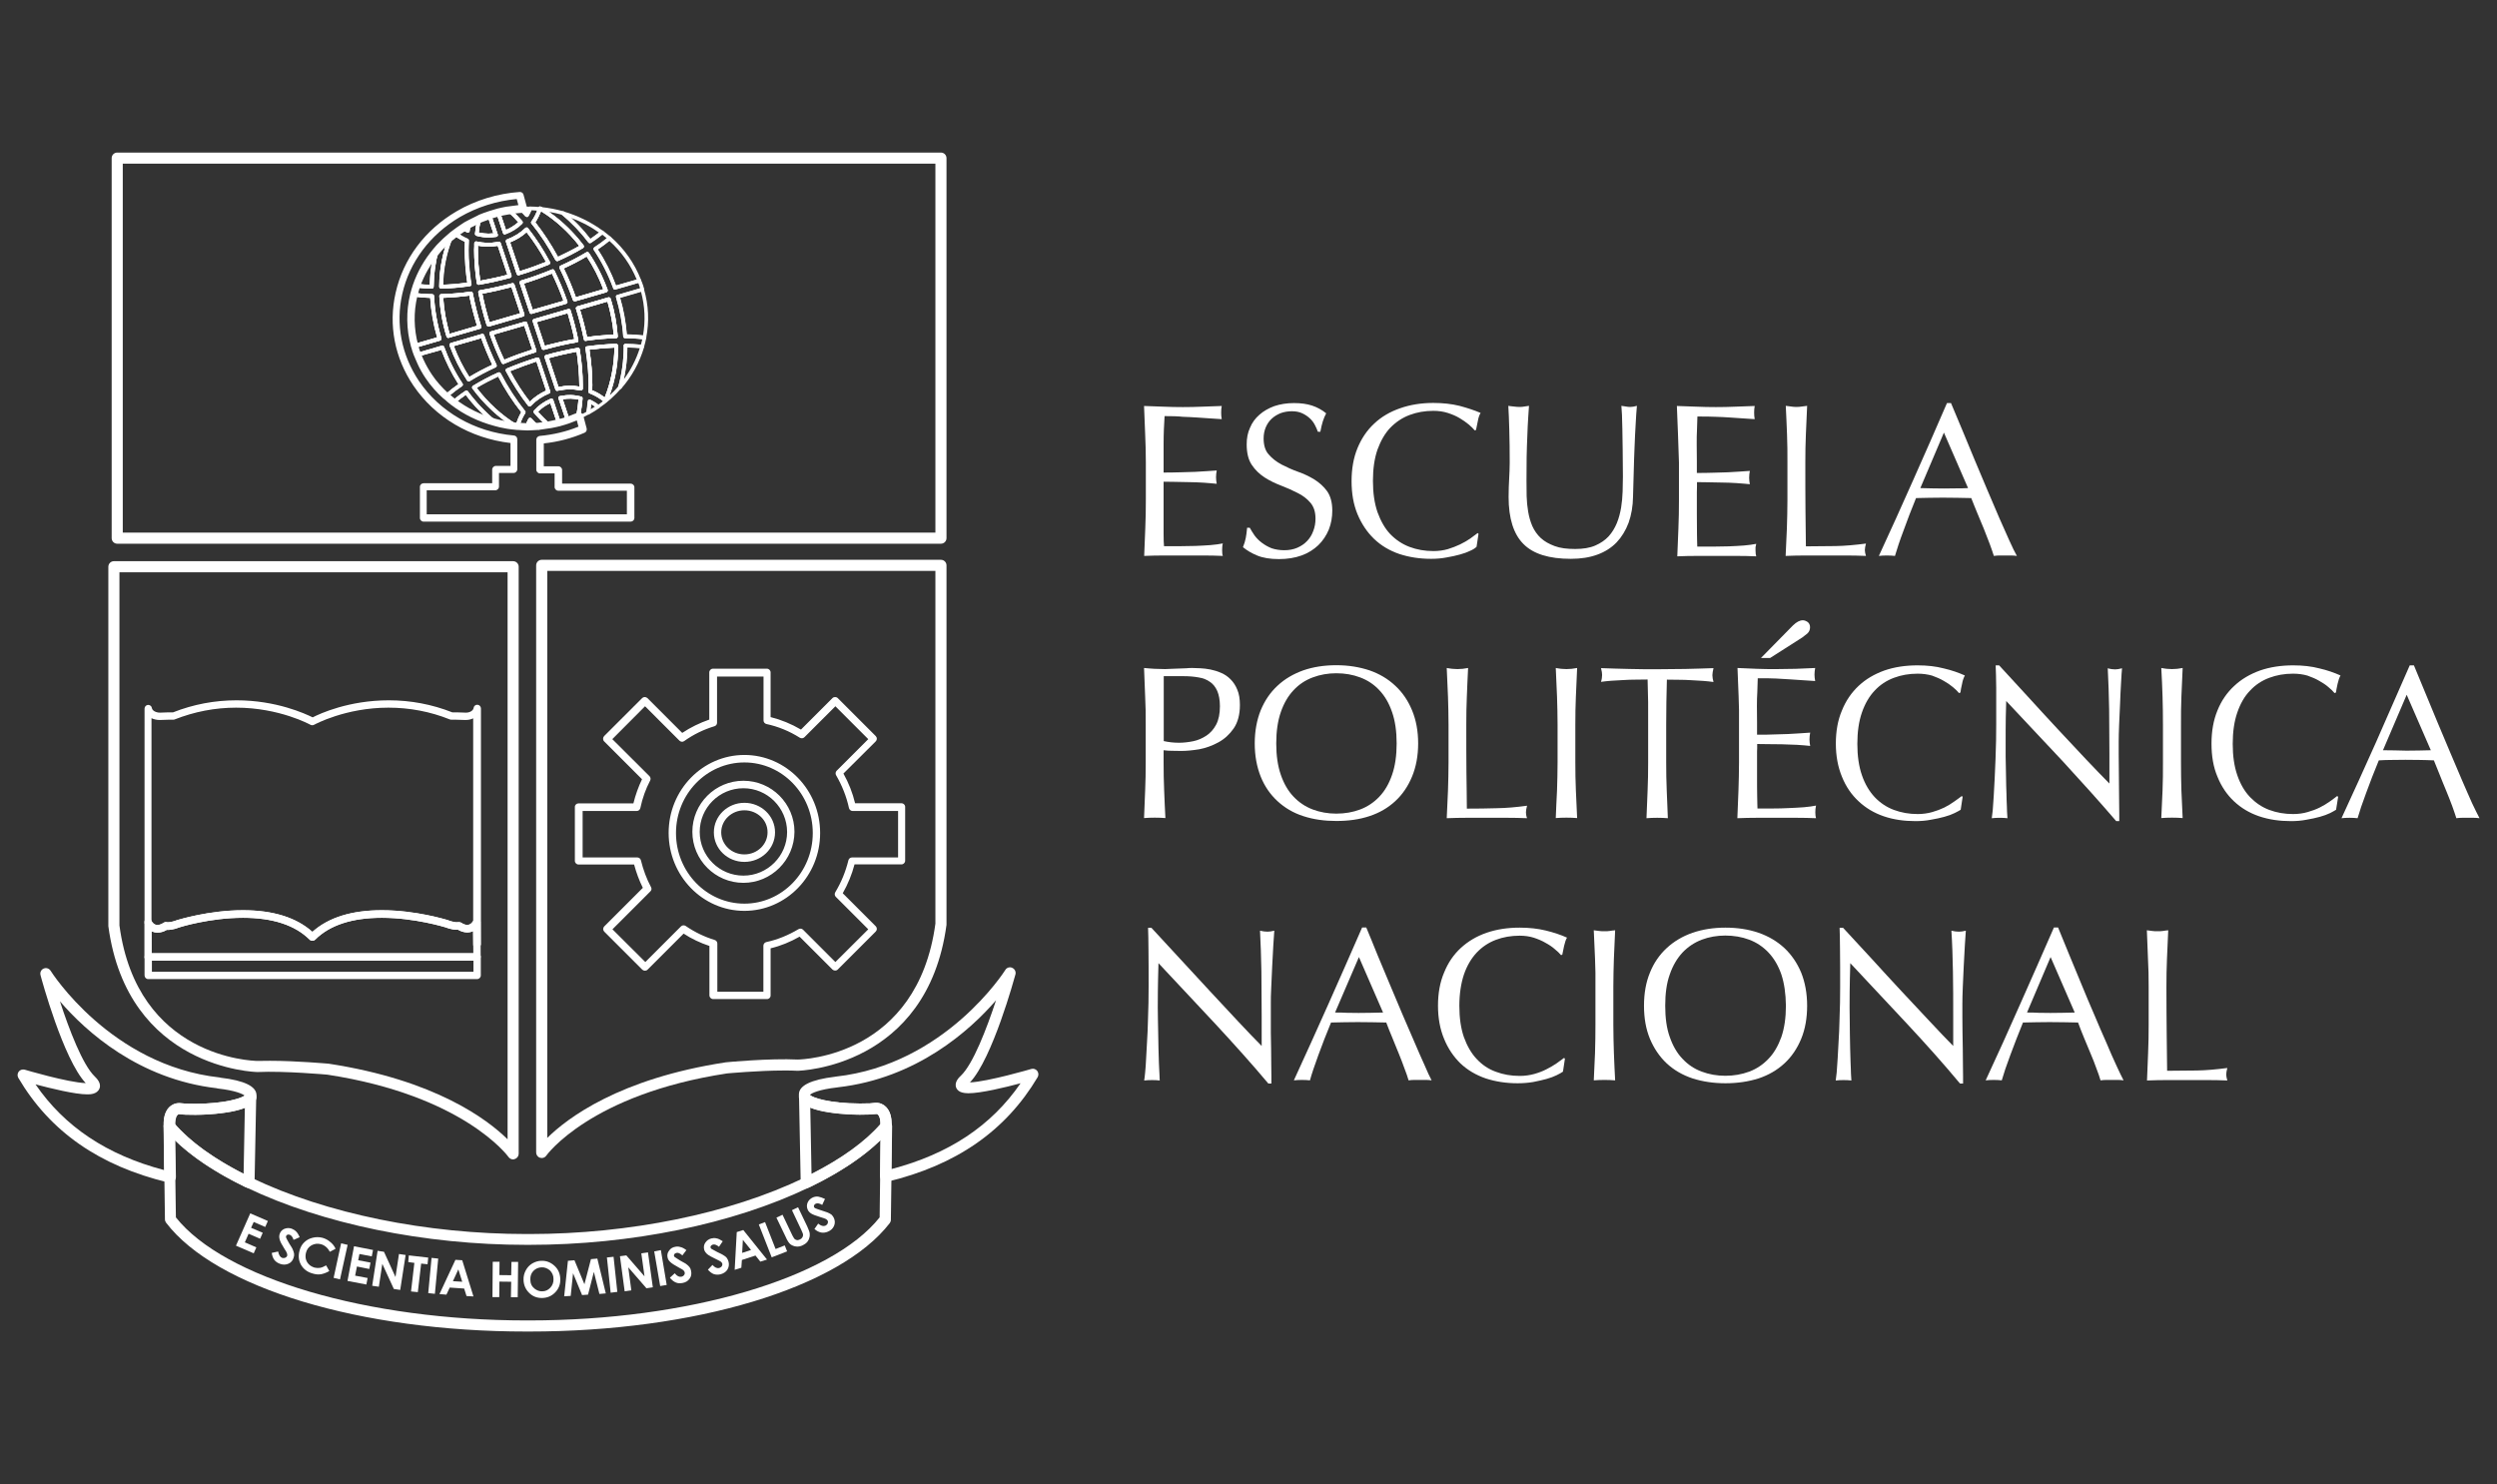 <?xml version="1.0" encoding="utf-8"?>
<!-- Generator: Adobe Illustrator 25.0.0, SVG Export Plug-In . SVG Version: 6.00 Build 0)  -->
<svg version="1.1" id="Capa_1" xmlns="http://www.w3.org/2000/svg" xmlns:xlink="http://www.w3.org/1999/xlink" x="0px" y="0px"
	 viewBox="0 0 180 107" style="enable-background:new 0 0 180 107;" xml:space="preserve">
<rect x="0" y="0" width="180" height="107" fill="#333333" stroke="none"/>
<style type="text/css">
	.st0{fill:#FFFFFF;}
</style>
<g>
	<g>
		<path class="st0" d="M82.55,31.28c-0.03-0.67-0.05-1.34-0.08-2.01c0.47,0.02,0.94,0.04,1.4,0.05c0.47,0.02,0.93,0.03,1.4,0.03
			c0.47,0,0.93-0.01,1.4-0.03c0.46-0.02,0.93-0.03,1.4-0.05c-0.03,0.16-0.04,0.32-0.04,0.48c0,0.16,0.01,0.31,0.04,0.47
			c-0.33-0.02-0.63-0.04-0.91-0.06c-0.28-0.02-0.57-0.04-0.88-0.06c-0.31-0.02-0.65-0.04-1.01-0.05C84.91,30.01,84.46,30,83.95,30
			c-0.02,0.33-0.03,0.66-0.05,0.96c-0.01,0.3-0.02,0.65-0.02,1.04c0,0.41,0,0.8,0,1.19c0,0.39,0,0.69,0,0.88
			c0.46,0,0.88-0.01,1.25-0.02c0.37-0.01,0.7-0.02,1.01-0.03c0.3-0.02,0.58-0.03,0.84-0.05c0.26-0.02,0.5-0.03,0.73-0.05
			c-0.03,0.16-0.05,0.32-0.05,0.49c0,0.16,0.02,0.31,0.05,0.47c-0.27-0.03-0.59-0.05-0.95-0.08c-0.36-0.02-0.72-0.04-1.09-0.04
			c-0.36-0.01-0.7-0.01-1.02-0.02c-0.32,0-0.57-0.01-0.77-0.01c0,0.1,0,0.2,0,0.31c0,0.11,0,0.25,0,0.42v0.61v0.95
			c0,0.6,0,1.09,0,1.48c0,0.39,0.01,0.69,0.03,0.88h1.1c0.4,0,0.79-0.01,1.17-0.02c0.38-0.01,0.75-0.04,1.08-0.06
			c0.34-0.03,0.64-0.07,0.89-0.12c-0.02,0.07-0.04,0.16-0.04,0.24c0,0.09-0.01,0.18-0.01,0.25c0,0.17,0.01,0.31,0.05,0.41
			c-0.47-0.02-0.94-0.03-1.41-0.03h-1.42H83.9c-0.47,0-0.94,0.01-1.42,0.03c0.03-0.67,0.05-1.34,0.08-2
			c0.03-0.68,0.04-1.35,0.04-2.05v-2.71C82.6,32.64,82.58,31.95,82.55,31.28"/>
		<path class="st0" d="M90.44,38.61c0.14,0.19,0.32,0.37,0.52,0.52c0.21,0.16,0.44,0.29,0.71,0.4c0.28,0.09,0.58,0.14,0.91,0.14
			c0.35,0,0.66-0.06,0.94-0.18c0.28-0.12,0.51-0.28,0.71-0.49c0.19-0.2,0.34-0.44,0.44-0.72c0.11-0.28,0.16-0.57,0.16-0.89
			c0-0.48-0.12-0.86-0.37-1.15c-0.24-0.28-0.55-0.52-0.92-0.7c-0.37-0.19-0.77-0.37-1.19-0.53c-0.42-0.16-0.82-0.35-1.19-0.59
			c-0.37-0.24-0.68-0.54-0.92-0.9c-0.25-0.37-0.37-0.86-0.37-1.48c0-0.44,0.07-0.84,0.24-1.2c0.15-0.37,0.38-0.68,0.68-0.94
			c0.29-0.26,0.66-0.47,1.07-0.62c0.42-0.14,0.89-0.22,1.42-0.22c0.5,0,0.93,0.06,1.3,0.18c0.36,0.12,0.71,0.3,1.02,0.56
			c-0.09,0.18-0.18,0.37-0.24,0.57c-0.06,0.21-0.13,0.45-0.18,0.76H95c-0.05-0.15-0.12-0.31-0.21-0.48
			c-0.09-0.18-0.21-0.34-0.36-0.48c-0.16-0.15-0.34-0.27-0.55-0.37c-0.21-0.1-0.46-0.15-0.75-0.15c-0.3,0-0.57,0.05-0.82,0.14
			c-0.24,0.1-0.46,0.23-0.65,0.41c-0.18,0.17-0.32,0.38-0.42,0.62c-0.1,0.24-0.15,0.51-0.15,0.79c0,0.49,0.12,0.89,0.37,1.16
			c0.24,0.28,0.55,0.52,0.92,0.72c0.37,0.19,0.76,0.37,1.18,0.52c0.43,0.15,0.83,0.34,1.19,0.56c0.36,0.23,0.67,0.5,0.92,0.85
			c0.24,0.34,0.37,0.81,0.37,1.39c0,0.48-0.08,0.94-0.25,1.37c-0.18,0.43-0.43,0.81-0.76,1.13c-0.33,0.31-0.73,0.57-1.21,0.74
			c-0.47,0.17-1.02,0.26-1.62,0.26c-0.65,0-1.17-0.09-1.58-0.26c-0.41-0.17-0.74-0.37-1.02-0.6c0.1-0.24,0.16-0.45,0.2-0.65
			c0.04-0.19,0.07-0.44,0.1-0.75h0.19C90.19,38.23,90.31,38.42,90.44,38.61"/>
		<path class="st0" d="M105.98,39.71c-0.2,0.1-0.45,0.19-0.74,0.27c-0.28,0.08-0.61,0.15-0.96,0.21c-0.36,0.07-0.73,0.1-1.12,0.1
			c-0.83,0-1.59-0.12-2.29-0.35c-0.7-0.24-1.31-0.6-1.82-1.09c-0.5-0.48-0.9-1.08-1.19-1.77c-0.29-0.7-0.43-1.49-0.43-2.39
			c0-0.89,0.14-1.69,0.43-2.39c0.29-0.7,0.69-1.29,1.21-1.77c0.51-0.48,1.14-0.85,1.87-1.1c0.72-0.25,1.51-0.38,2.38-0.38
			c0.69,0,1.32,0.07,1.89,0.21c0.56,0.15,1.08,0.32,1.52,0.51c-0.09,0.15-0.16,0.35-0.2,0.6c-0.05,0.25-0.09,0.46-0.13,0.63
			l-0.09,0.03c-0.11-0.13-0.25-0.27-0.44-0.43c-0.19-0.16-0.41-0.31-0.66-0.46c-0.25-0.15-0.54-0.27-0.85-0.37
			c-0.32-0.1-0.66-0.15-1.03-0.15c-0.62,0-1.19,0.1-1.72,0.3c-0.53,0.2-0.99,0.51-1.39,0.92c-0.39,0.41-0.69,0.94-0.92,1.57
			c-0.22,0.63-0.33,1.38-0.33,2.26c0,0.87,0.11,1.62,0.33,2.26c0.23,0.63,0.53,1.17,0.92,1.58c0.4,0.41,0.86,0.72,1.39,0.92
			c0.53,0.2,1.1,0.3,1.72,0.3c0.37,0,0.73-0.05,1.04-0.14c0.32-0.1,0.61-0.21,0.88-0.34c0.27-0.13,0.51-0.27,0.73-0.42
			c0.21-0.15,0.39-0.29,0.54-0.4l0.06,0.06l-0.14,0.93C106.33,39.53,106.19,39.62,105.98,39.71"/>
		<path class="st0" d="M116.95,30.93c-0.01-0.81-0.04-1.37-0.07-1.67c0.11,0.02,0.22,0.04,0.33,0.05c0.1,0.02,0.21,0.03,0.31,0.03
			c0.14,0,0.3-0.03,0.48-0.08c-0.03,0.37-0.07,0.81-0.09,1.31c-0.03,0.51-0.06,1.06-0.08,1.64c-0.03,0.58-0.04,1.19-0.06,1.8
			c-0.02,0.61-0.03,1.22-0.05,1.79c-0.01,0.7-0.12,1.33-0.32,1.89c-0.21,0.56-0.5,1.03-0.87,1.42c-0.38,0.39-0.84,0.68-1.39,0.88
			c-0.55,0.2-1.18,0.3-1.9,0.3c-1.57,0-2.71-0.35-3.42-1.07c-0.71-0.71-1.07-1.84-1.07-3.39c0-0.49,0.02-0.94,0.04-1.31
			c0.02-0.39,0.04-0.78,0.04-1.17c0-0.88-0.01-1.67-0.03-2.35c-0.02-0.69-0.04-1.26-0.07-1.74c0.13,0.02,0.26,0.04,0.41,0.05
			c0.15,0.02,0.28,0.03,0.41,0.03c0.12,0,0.23-0.01,0.33-0.03c0.11-0.02,0.22-0.03,0.34-0.05c-0.02,0.23-0.04,0.53-0.06,0.9
			c-0.02,0.38-0.05,0.8-0.06,1.27c-0.02,0.47-0.04,0.98-0.05,1.53c-0.01,0.55-0.01,1.11-0.01,1.7c0,0.36,0,0.73,0.01,1.11
			c0.01,0.38,0.05,0.76,0.11,1.12c0.06,0.36,0.16,0.71,0.3,1.04c0.15,0.33,0.35,0.62,0.61,0.86c0.27,0.25,0.6,0.43,1,0.58
			c0.4,0.15,0.89,0.21,1.48,0.21c0.57,0,1.06-0.08,1.45-0.25c0.39-0.17,0.71-0.39,0.96-0.66c0.25-0.28,0.44-0.59,0.59-0.95
			c0.15-0.36,0.24-0.73,0.31-1.12c0.06-0.39,0.1-0.78,0.11-1.17c0.01-0.38,0.02-0.74,0.02-1.07
			C116.98,32.89,116.97,31.74,116.95,30.93"/>
		<path class="st0" d="M120.96,31.28c-0.02-0.67-0.05-1.34-0.08-2.01c0.47,0.02,0.94,0.04,1.41,0.05c0.46,0.02,0.93,0.03,1.4,0.03
			c0.48,0,0.94-0.01,1.4-0.03c0.45-0.02,0.92-0.03,1.4-0.05c-0.03,0.16-0.04,0.32-0.04,0.48c0,0.16,0.01,0.31,0.04,0.47
			c-0.33-0.02-0.64-0.04-0.91-0.06c-0.28-0.02-0.58-0.04-0.88-0.06c-0.31-0.02-0.64-0.04-1.02-0.05c-0.37-0.02-0.81-0.02-1.32-0.02
			c-0.01,0.33-0.02,0.66-0.03,0.96c-0.02,0.3-0.02,0.65-0.02,1.04c0,0.41,0.01,0.8,0.01,1.19c0,0.39,0,0.69,0,0.88
			c0.46,0,0.88-0.01,1.24-0.02c0.37-0.01,0.71-0.02,1.01-0.03c0.3-0.02,0.59-0.03,0.84-0.05c0.25-0.02,0.5-0.03,0.73-0.05
			c-0.03,0.16-0.05,0.32-0.05,0.49c0,0.16,0.02,0.31,0.05,0.47c-0.27-0.03-0.59-0.05-0.95-0.08c-0.36-0.02-0.72-0.04-1.08-0.04
			c-0.36-0.01-0.7-0.01-1.02-0.02c-0.32,0-0.57-0.01-0.76-0.01c0,0.1,0,0.2,0,0.31c0,0.11-0.01,0.25-0.01,0.42v0.61v0.95
			c0,0.6,0.01,1.09,0.01,1.48c0,0.39,0.02,0.69,0.02,0.88h1.1c0.39,0,0.78-0.01,1.17-0.02c0.39-0.01,0.75-0.04,1.09-0.06
			c0.34-0.03,0.64-0.07,0.89-0.12c-0.02,0.07-0.03,0.16-0.05,0.24v0.25c0,0.17,0.02,0.31,0.05,0.41c-0.47-0.02-0.94-0.03-1.41-0.03
			h-1.42h-1.43c-0.47,0-0.95,0.01-1.43,0.03c0.03-0.67,0.06-1.34,0.08-2c0.03-0.68,0.04-1.35,0.04-2.05v-2.71
			C121,32.64,120.99,31.95,120.96,31.28"/>
		<path class="st0" d="M128.82,31.3c-0.03-0.66-0.05-1.35-0.09-2.04c0.13,0.02,0.26,0.04,0.39,0.05c0.13,0.02,0.26,0.03,0.38,0.03
			c0.13,0,0.25-0.01,0.38-0.03c0.12-0.02,0.25-0.03,0.39-0.05c-0.03,0.69-0.06,1.38-0.09,2.04c-0.03,0.67-0.04,1.35-0.04,2.04
			c0,1.32,0,2.47,0.01,3.44c0.01,0.98,0.02,1.84,0.03,2.61c0.74,0,1.45-0.01,2.13-0.02c0.68-0.01,1.42-0.08,2.2-0.18
			c-0.05,0.19-0.08,0.34-0.08,0.47c0,0.12,0.03,0.26,0.08,0.42c-0.48-0.02-0.97-0.03-1.45-0.03h-1.44h-1.45
			c-0.47,0-0.96,0.01-1.45,0.03c0.03-0.65,0.06-1.31,0.09-1.98c0.02-0.68,0.04-1.36,0.04-2.05v-2.71
			C128.86,32.65,128.84,31.97,128.82,31.3"/>
		<path class="st0" d="M145.39,40.08c-0.15-0.02-0.28-0.03-0.42-0.03h-0.41h-0.42c-0.13,0-0.26,0.01-0.41,0.03
			c-0.08-0.24-0.17-0.53-0.3-0.87c-0.13-0.34-0.27-0.7-0.42-1.08c-0.15-0.36-0.31-0.75-0.47-1.13c-0.15-0.38-0.31-0.74-0.44-1.09
			c-0.33-0.01-0.67-0.02-1.02-0.02c-0.35-0.01-0.69-0.01-1.04-0.01c-0.32,0-0.64,0-0.96,0.01c-0.31,0-0.63,0.01-0.96,0.02
			c-0.33,0.82-0.64,1.6-0.9,2.34c-0.28,0.74-0.48,1.36-0.62,1.83c-0.18-0.02-0.38-0.03-0.58-0.03c-0.22,0-0.4,0.01-0.58,0.03
			c0.85-1.83,1.67-3.66,2.48-5.48c0.81-1.82,1.62-3.66,2.43-5.54h0.29c0.25,0.61,0.53,1.26,0.83,1.98c0.29,0.71,0.59,1.43,0.89,2.15
			c0.3,0.73,0.6,1.44,0.91,2.16c0.3,0.72,0.59,1.38,0.85,1.99c0.27,0.61,0.51,1.16,0.73,1.64
			C145.07,39.47,145.25,39.83,145.39,40.08 M138.43,35.19c0.26,0,0.55,0.01,0.84,0.02c0.29,0.01,0.58,0.01,0.85,0.01
			c0.29,0,0.58,0,0.87-0.01c0.29,0,0.59,0,0.88-0.02l-1.74-4L138.43,35.19z"/>
		<path class="st0" d="M82.55,50.21c-0.03-0.67-0.05-1.35-0.08-2.05c0.25,0.03,0.5,0.04,0.76,0.06c0.26,0.01,0.51,0.02,0.76,0.02
			c0.13,0,0.28-0.01,0.46-0.02c0.18-0.01,0.36-0.02,0.55-0.02c0.18,0,0.36-0.01,0.52-0.02c0.16-0.02,0.31-0.02,0.43-0.02
			c0.16,0,0.35,0.01,0.58,0.02c0.23,0.01,0.47,0.04,0.73,0.09c0.25,0.05,0.51,0.13,0.76,0.24c0.26,0.11,0.48,0.26,0.68,0.46
			c0.2,0.2,0.37,0.45,0.49,0.75c0.13,0.3,0.19,0.67,0.19,1.11c0,0.69-0.15,1.25-0.45,1.69c-0.3,0.43-0.66,0.76-1.1,1
			c-0.44,0.24-0.9,0.41-1.38,0.5c-0.49,0.08-0.92,0.12-1.3,0.12c-0.24,0-0.46-0.01-0.66-0.01c-0.2,0-0.4-0.01-0.61-0.04v0.87
			c0,0.69,0.01,1.37,0.04,2.04c0.03,0.67,0.05,1.34,0.09,1.98c-0.24-0.02-0.49-0.03-0.77-0.03c-0.27,0-0.53,0.01-0.77,0.03
			c0.03-0.65,0.05-1.31,0.08-1.98c0.03-0.67,0.04-1.35,0.04-2.04v-2.71C82.6,51.55,82.58,50.87,82.55,50.21 M85,53.55
			c0.32,0,0.66-0.04,1.01-0.11c0.35-0.07,0.66-0.21,0.95-0.4c0.29-0.19,0.53-0.46,0.71-0.8c0.18-0.35,0.27-0.78,0.27-1.32
			c0-0.45-0.07-0.82-0.19-1.1c-0.13-0.29-0.3-0.51-0.53-0.66C87,49,86.72,48.89,86.4,48.84c-0.33-0.06-0.69-0.09-1.1-0.09h-1.41
			v4.68C84.25,53.51,84.61,53.55,85,53.55"/>
		<path class="st0" d="M90.88,51.21c0.29-0.7,0.69-1.29,1.21-1.77c0.52-0.49,1.14-0.85,1.86-1.11c0.73-0.25,1.51-0.37,2.38-0.37
			c0.88,0,1.66,0.13,2.39,0.37c0.72,0.25,1.34,0.62,1.86,1.11c0.52,0.48,0.92,1.07,1.21,1.77c0.29,0.7,0.44,1.49,0.44,2.39
			c0,0.89-0.15,1.69-0.44,2.39c-0.29,0.7-0.69,1.29-1.21,1.77c-0.52,0.48-1.13,0.84-1.86,1.08c-0.72,0.24-1.51,0.35-2.39,0.35
			c-0.86,0-1.65-0.11-2.38-0.35c-0.72-0.23-1.34-0.6-1.86-1.08c-0.52-0.48-0.93-1.07-1.21-1.77c-0.28-0.7-0.43-1.5-0.43-2.39
			C90.45,52.71,90.6,51.91,90.88,51.21 M100.35,51.34c-0.22-0.64-0.52-1.16-0.92-1.58c-0.39-0.42-0.85-0.72-1.38-0.92
			c-0.53-0.2-1.1-0.3-1.72-0.3c-0.6,0-1.17,0.1-1.7,0.3c-0.53,0.2-0.99,0.5-1.38,0.92c-0.39,0.41-0.7,0.94-0.92,1.58
			c-0.22,0.63-0.33,1.39-0.33,2.26c0,0.87,0.11,1.63,0.33,2.26c0.22,0.64,0.52,1.16,0.92,1.58c0.39,0.41,0.85,0.72,1.38,0.92
			c0.53,0.2,1.1,0.3,1.7,0.3c0.62,0,1.19-0.1,1.72-0.3c0.53-0.2,0.99-0.51,1.38-0.92c0.4-0.42,0.7-0.94,0.92-1.58
			c0.22-0.63,0.33-1.39,0.33-2.26C100.68,52.73,100.57,51.97,100.35,51.34"/>
		<path class="st0" d="M104.38,50.21c-0.03-0.67-0.06-1.35-0.09-2.05c0.13,0.03,0.27,0.04,0.4,0.06c0.12,0.01,0.25,0.02,0.37,0.02
			c0.13,0,0.25-0.01,0.38-0.02c0.12-0.02,0.26-0.04,0.39-0.06c-0.04,0.7-0.06,1.38-0.09,2.05c-0.03,0.66-0.04,1.34-0.04,2.04
			c0,1.32,0,2.47,0.01,3.44c0.01,0.97,0.03,1.83,0.03,2.61c0.74,0,1.46-0.01,2.14-0.03c0.68-0.01,1.41-0.07,2.2-0.18
			c-0.05,0.19-0.08,0.35-0.08,0.48c0,0.11,0.02,0.26,0.08,0.42c-0.48-0.02-0.97-0.03-1.45-0.03h-1.44h-1.45
			c-0.46,0-0.95,0.01-1.45,0.03c0.03-0.65,0.06-1.31,0.09-1.98c0.02-0.68,0.04-1.35,0.04-2.04v-2.71
			C104.42,51.55,104.4,50.87,104.38,50.21"/>
		<path class="st0" d="M112.24,50.21c-0.03-0.67-0.06-1.35-0.09-2.05c0.14,0.03,0.26,0.04,0.39,0.06c0.12,0.01,0.25,0.02,0.38,0.02
			s0.25-0.01,0.38-0.02c0.12-0.02,0.25-0.04,0.39-0.06c-0.03,0.7-0.06,1.38-0.09,2.05c-0.03,0.66-0.04,1.34-0.04,2.04v2.71
			c0,0.69,0.01,1.37,0.04,2.04c0.03,0.67,0.06,1.34,0.09,1.98c-0.24-0.02-0.5-0.03-0.77-0.03c-0.27,0-0.53,0.01-0.77,0.03
			c0.03-0.65,0.05-1.31,0.09-1.98c0.02-0.68,0.04-1.35,0.04-2.04v-2.71C112.28,51.55,112.26,50.87,112.24,50.21"/>
		<path class="st0" d="M118.77,48.99c-0.27,0-0.55,0-0.85,0.01c-0.3,0-0.59,0.01-0.9,0.03c-0.3,0.02-0.58,0.03-0.87,0.05
			c-0.28,0.02-0.52,0.05-0.74,0.08c0.06-0.19,0.08-0.36,0.08-0.5c0-0.12-0.02-0.28-0.08-0.49c0.69,0.03,1.37,0.04,2.03,0.06
			c0.66,0.02,1.33,0.02,2.02,0.02c0.69,0,1.37-0.01,2.03-0.02c0.66-0.02,1.33-0.03,2.03-0.06c-0.05,0.22-0.08,0.38-0.08,0.51
			c0,0.14,0.03,0.3,0.08,0.49c-0.22-0.03-0.47-0.06-0.75-0.08c-0.27-0.02-0.56-0.03-0.86-0.05c-0.3-0.02-0.6-0.03-0.9-0.03
			c-0.29-0.01-0.58-0.01-0.85-0.01c-0.03,1.08-0.05,2.17-0.05,3.26v2.71c0,0.69,0.01,1.37,0.04,2.04c0.02,0.67,0.06,1.34,0.08,1.98
			c-0.24-0.02-0.49-0.03-0.77-0.03c-0.27,0-0.53,0.01-0.77,0.03c0.03-0.64,0.06-1.31,0.08-1.98c0.03-0.67,0.04-1.35,0.04-2.04v-2.71
			C118.82,51.16,118.81,50.07,118.77,48.99"/>
		<path class="st0" d="M125.33,50.18c-0.02-0.67-0.05-1.35-0.08-2.02c0.47,0.02,0.94,0.04,1.4,0.06c0.47,0.02,0.93,0.02,1.41,0.02
			c0.47,0,0.94-0.01,1.39-0.02c0.46-0.02,0.93-0.04,1.4-0.06c-0.03,0.16-0.05,0.32-0.05,0.47c0,0.16,0.02,0.32,0.05,0.47
			c-0.34-0.02-0.64-0.04-0.92-0.06c-0.28-0.02-0.57-0.04-0.88-0.06c-0.3-0.02-0.64-0.04-1.01-0.06c-0.37-0.02-0.81-0.02-1.33-0.02
			c-0.01,0.34-0.02,0.66-0.03,0.96c-0.02,0.3-0.03,0.65-0.03,1.04c0,0.4,0,0.8,0.01,1.19v0.88c0.46,0,0.88,0,1.25-0.02
			c0.36-0.01,0.7-0.02,1-0.03c0.31-0.02,0.59-0.03,0.85-0.05c0.25-0.01,0.5-0.03,0.73-0.05c-0.03,0.16-0.05,0.32-0.05,0.49
			c0,0.17,0.02,0.31,0.05,0.47c-0.27-0.03-0.59-0.06-0.95-0.08c-0.36-0.02-0.72-0.03-1.09-0.04c-0.37-0.01-0.7-0.01-1.02-0.01
			c-0.32-0.01-0.57-0.01-0.76-0.01v0.31c-0.01,0.11-0.01,0.25-0.01,0.41v0.62v0.95c0,0.6,0,1.09,0.01,1.48
			c0,0.39,0.02,0.69,0.02,0.88h1.09c0.4,0,0.79-0.01,1.17-0.03c0.38-0.01,0.74-0.04,1.08-0.06c0.34-0.03,0.64-0.07,0.88-0.12
			c-0.02,0.08-0.03,0.15-0.04,0.25c-0.01,0.09-0.01,0.17-0.01,0.25c0,0.17,0.02,0.3,0.05,0.41c-0.47-0.02-0.93-0.03-1.4-0.03h-1.42
			h-1.43c-0.47,0-0.94,0.01-1.42,0.03c0.03-0.67,0.06-1.34,0.08-2.01c0.02-0.66,0.04-1.34,0.04-2.03v-2.71
			C125.37,51.54,125.36,50.86,125.33,50.18 M129.96,44.72c0.1,0,0.22,0.04,0.34,0.12c0.11,0.08,0.18,0.21,0.18,0.38
			c0,0.19-0.07,0.34-0.19,0.45c-0.13,0.11-0.26,0.21-0.37,0.29l-2.32,1.48h-0.66l2.31-2.35C129.51,44.84,129.74,44.72,129.96,44.72"
			/>
		<path class="st0" d="M140.9,58.62c-0.2,0.1-0.45,0.19-0.74,0.27c-0.29,0.08-0.61,0.15-0.97,0.21c-0.35,0.07-0.73,0.1-1.11,0.1
			c-0.83,0-1.59-0.11-2.29-0.35c-0.7-0.24-1.3-0.6-1.81-1.08c-0.52-0.48-0.92-1.07-1.2-1.77c-0.29-0.7-0.44-1.5-0.44-2.39
			c0-0.89,0.14-1.69,0.44-2.39c0.28-0.7,0.69-1.29,1.2-1.77c0.52-0.49,1.14-0.85,1.86-1.11c0.72-0.25,1.52-0.37,2.39-0.37
			c0.69,0,1.32,0.07,1.89,0.22c0.57,0.13,1.07,0.31,1.52,0.51c-0.08,0.15-0.16,0.35-0.2,0.6c-0.06,0.25-0.1,0.46-0.12,0.63
			l-0.1,0.04c-0.1-0.13-0.25-0.27-0.44-0.43c-0.19-0.16-0.41-0.31-0.66-0.45c-0.25-0.15-0.54-0.27-0.84-0.38
			c-0.32-0.09-0.67-0.14-1.04-0.14c-0.62,0-1.19,0.1-1.72,0.3c-0.53,0.2-0.99,0.5-1.38,0.92c-0.39,0.41-0.7,0.94-0.92,1.58
			c-0.22,0.63-0.33,1.39-0.33,2.26c0,0.87,0.11,1.63,0.33,2.26c0.22,0.64,0.53,1.16,0.92,1.58c0.39,0.41,0.85,0.72,1.38,0.92
			c0.54,0.2,1.1,0.3,1.72,0.3c0.37,0,0.72-0.05,1.04-0.14c0.32-0.09,0.61-0.2,0.88-0.33c0.26-0.13,0.5-0.28,0.71-0.43
			c0.22-0.15,0.4-0.29,0.55-0.4l0.06,0.06l-0.14,0.93C141.26,58.43,141.11,58.52,140.9,58.62"/>
		<path class="st0" d="M148.71,54.9c-1.37-1.46-2.73-2.92-4.09-4.36c-0.01,0.3-0.02,0.68-0.03,1.18c-0.01,0.49-0.01,1.17-0.01,2.01
			v0.82c0,0.33,0.01,0.67,0.02,1.02c0,0.36,0.01,0.72,0.02,1.09c0.02,0.37,0.02,0.71,0.03,1.03c0.02,0.31,0.02,0.58,0.03,0.82
			c0.01,0.24,0.02,0.39,0.03,0.48c-0.17-0.02-0.35-0.03-0.55-0.03c-0.21,0-0.4,0.01-0.58,0.03c0.02-0.11,0.04-0.3,0.07-0.58
			c0.02-0.28,0.05-0.62,0.07-1.01c0.02-0.4,0.05-0.82,0.07-1.29c0.02-0.46,0.04-0.92,0.06-1.38c0.02-0.47,0.03-0.91,0.04-1.35
			c0.01-0.44,0.01-0.84,0.01-1.19c0-1.01,0-1.87,0-2.59c-0.01-0.73-0.02-1.27-0.04-1.63h0.25c0.64,0.7,1.32,1.43,2.05,2.23
			c0.72,0.8,1.45,1.58,2.16,2.35c0.72,0.77,1.4,1.5,2.05,2.19c0.65,0.68,1.21,1.27,1.69,1.75v-2.14c0-1.1-0.02-2.18-0.02-3.22
			c-0.02-1.04-0.05-2.03-0.1-2.95c0.21,0.06,0.39,0.08,0.53,0.08c0.12,0,0.29-0.02,0.5-0.08c-0.02,0.24-0.05,0.58-0.07,1.04
			c-0.03,0.46-0.05,0.95-0.07,1.48c-0.03,0.53-0.05,1.04-0.07,1.55c-0.02,0.5-0.03,0.9-0.03,1.21v0.94c0,0.36,0,0.73,0.01,1.12
			c0,0.39,0,0.78,0.01,1.17c0.01,0.4,0.01,0.76,0.01,1.1c0.01,0.34,0.01,0.64,0.01,0.89v0.52h-0.22
			C151.35,57.8,150.06,56.37,148.71,54.9"/>
		<path class="st0" d="M155.89,50.21c-0.02-0.67-0.05-1.35-0.09-2.05c0.13,0.03,0.27,0.04,0.39,0.06c0.13,0.01,0.26,0.02,0.38,0.02
			c0.13,0,0.25-0.01,0.38-0.02c0.12-0.02,0.26-0.04,0.39-0.06c-0.03,0.7-0.06,1.38-0.09,2.05c-0.03,0.66-0.03,1.34-0.03,2.04v2.71
			c0,0.69,0.01,1.37,0.03,2.04c0.03,0.67,0.06,1.34,0.09,1.98c-0.24-0.02-0.5-0.03-0.77-0.03c-0.27,0-0.53,0.01-0.77,0.03
			c0.03-0.65,0.06-1.31,0.09-1.98c0.03-0.68,0.03-1.35,0.03-2.04v-2.71C155.92,51.55,155.91,50.87,155.89,50.21"/>
		<path class="st0" d="M167.97,58.62c-0.21,0.1-0.45,0.19-0.74,0.27c-0.29,0.08-0.61,0.15-0.97,0.21c-0.36,0.07-0.72,0.1-1.11,0.1
			c-0.83,0-1.59-0.11-2.3-0.35c-0.7-0.24-1.3-0.6-1.81-1.08c-0.51-0.48-0.91-1.07-1.19-1.77c-0.3-0.7-0.43-1.5-0.43-2.39
			c0-0.89,0.14-1.69,0.43-2.39c0.28-0.7,0.69-1.29,1.21-1.77c0.52-0.49,1.14-0.85,1.86-1.11c0.72-0.25,1.52-0.37,2.39-0.37
			c0.69,0,1.32,0.07,1.89,0.22c0.57,0.13,1.07,0.31,1.52,0.51c-0.09,0.15-0.15,0.35-0.21,0.6c-0.06,0.25-0.09,0.46-0.12,0.63
			l-0.1,0.04c-0.1-0.13-0.25-0.27-0.44-0.43c-0.18-0.16-0.41-0.31-0.66-0.45c-0.25-0.15-0.54-0.27-0.85-0.38
			c-0.31-0.09-0.66-0.14-1.04-0.14c-0.62,0-1.19,0.1-1.72,0.3c-0.53,0.2-0.99,0.5-1.38,0.92c-0.4,0.41-0.7,0.94-0.92,1.58
			c-0.22,0.63-0.33,1.39-0.33,2.26c0,0.87,0.11,1.63,0.33,2.26c0.22,0.64,0.52,1.16,0.92,1.58c0.4,0.41,0.85,0.72,1.38,0.92
			c0.53,0.2,1.11,0.3,1.72,0.3c0.38,0,0.73-0.05,1.04-0.14c0.32-0.09,0.62-0.2,0.88-0.33c0.26-0.13,0.51-0.28,0.72-0.43
			c0.22-0.15,0.39-0.29,0.54-0.4l0.07,0.06l-0.15,0.93C168.32,58.43,168.17,58.52,167.97,58.62"/>
		<path class="st0" d="M178.74,58.99c-0.15-0.02-0.29-0.03-0.42-0.03h-0.42h-0.42c-0.12,0-0.27,0.01-0.41,0.03
			c-0.08-0.24-0.17-0.53-0.3-0.88c-0.12-0.33-0.27-0.7-0.42-1.07c-0.15-0.37-0.31-0.74-0.46-1.13c-0.16-0.38-0.31-0.75-0.44-1.09
			c-0.34-0.01-0.68-0.03-1.02-0.03c-0.35,0-0.69-0.01-1.03-0.01c-0.33,0-0.65,0.01-0.96,0.01c-0.32,0-0.64,0.01-0.96,0.03
			c-0.34,0.82-0.64,1.6-0.91,2.34c-0.28,0.74-0.48,1.35-0.62,1.83c-0.18-0.02-0.38-0.03-0.58-0.03c-0.21,0-0.41,0.01-0.58,0.03
			c0.85-1.83,1.68-3.67,2.49-5.48c0.8-1.82,1.61-3.66,2.43-5.54h0.3c0.26,0.61,0.52,1.27,0.82,1.98c0.29,0.71,0.59,1.42,0.89,2.15
			c0.3,0.73,0.61,1.45,0.91,2.16c0.3,0.72,0.59,1.38,0.85,2c0.26,0.61,0.51,1.16,0.72,1.64C178.43,58.37,178.6,58.74,178.74,58.99
			 M171.78,54.09c0.28,0,0.56,0.01,0.85,0.01c0.29,0.01,0.58,0.02,0.84,0.02c0.29,0,0.59-0.01,0.89-0.01c0.29,0,0.58-0.01,0.87-0.02
			l-1.74-4L171.78,54.09z"/>
		<path class="st0" d="M87.6,73.81c-1.37-1.46-2.73-2.92-4.09-4.37c-0.01,0.29-0.02,0.69-0.03,1.18c-0.01,0.49-0.02,1.17-0.02,2.02
			c0,0.22,0,0.49,0.01,0.82c0,0.32,0.01,0.67,0.02,1.03c0.01,0.35,0.02,0.72,0.02,1.08c0.01,0.37,0.02,0.71,0.03,1.02
			c0.02,0.32,0.02,0.59,0.04,0.83c0.01,0.24,0.02,0.39,0.02,0.48c-0.16-0.02-0.35-0.03-0.55-0.03c-0.2,0-0.4,0.01-0.57,0.03
			c0.02-0.1,0.04-0.29,0.07-0.58c0.03-0.28,0.05-0.62,0.07-1.01c0.02-0.4,0.04-0.82,0.07-1.28c0.03-0.46,0.05-0.92,0.06-1.39
			c0.01-0.46,0.03-0.91,0.04-1.35c0.01-0.44,0.01-0.83,0.01-1.18c0-1.01,0-1.88-0.01-2.6c0-0.73-0.02-1.27-0.03-1.62H83
			c0.64,0.69,1.32,1.43,2.05,2.22c0.73,0.8,1.45,1.58,2.17,2.35c0.72,0.77,1.4,1.5,2.04,2.19c0.64,0.69,1.21,1.27,1.69,1.76v-2.14
			c0-1.1-0.01-2.18-0.02-3.22c-0.02-1.04-0.05-2.03-0.1-2.95c0.21,0.05,0.39,0.07,0.54,0.07c0.12,0,0.29-0.02,0.49-0.07
			c-0.01,0.23-0.04,0.58-0.07,1.04c-0.02,0.47-0.05,0.96-0.08,1.48c-0.02,0.53-0.05,1.04-0.07,1.55c-0.03,0.5-0.03,0.9-0.03,1.21
			v0.95c0,0.35,0,0.73,0,1.11c0.01,0.39,0.01,0.78,0.02,1.17c0.01,0.39,0.01,0.76,0.01,1.1c0.01,0.34,0.01,0.64,0.01,0.89v0.52
			h-0.22C90.24,76.7,88.95,75.27,87.6,73.81"/>
		<path class="st0" d="M103.2,77.89c-0.14-0.02-0.28-0.03-0.41-0.03h-0.41h-0.42c-0.13,0-0.28,0.01-0.42,0.03
			c-0.07-0.24-0.17-0.54-0.3-0.87c-0.12-0.34-0.26-0.7-0.41-1.07c-0.16-0.37-0.3-0.75-0.46-1.13c-0.16-0.38-0.31-0.75-0.44-1.1
			c-0.33-0.01-0.67-0.01-1.02-0.02c-0.35-0.01-0.69-0.01-1.04-0.01c-0.33,0-0.64,0-0.96,0.01c-0.31,0.01-0.63,0.01-0.96,0.02
			c-0.34,0.82-0.64,1.6-0.91,2.34c-0.27,0.74-0.48,1.35-0.61,1.83c-0.18-0.02-0.37-0.03-0.58-0.03c-0.21,0-0.4,0.01-0.58,0.03
			c0.84-1.83,1.67-3.66,2.48-5.48c0.81-1.82,1.62-3.66,2.44-5.54h0.3c0.25,0.61,0.53,1.27,0.81,1.98c0.3,0.71,0.6,1.42,0.9,2.15
			c0.31,0.73,0.61,1.45,0.91,2.16c0.31,0.71,0.59,1.37,0.86,1.99c0.27,0.62,0.5,1.17,0.72,1.64
			C102.89,77.27,103.07,77.64,103.2,77.89 M96.24,73c0.28,0,0.56,0,0.85,0.02c0.3,0,0.58,0.01,0.85,0.01c0.29,0,0.59,0,0.88-0.01
			c0.29,0,0.58-0.01,0.88-0.02l-1.74-4L96.24,73z"/>
		<path class="st0" d="M112.21,77.52c-0.2,0.1-0.45,0.19-0.73,0.27c-0.29,0.08-0.61,0.15-0.96,0.22c-0.36,0.06-0.73,0.09-1.12,0.09
			c-0.83,0-1.6-0.12-2.3-0.35c-0.7-0.24-1.31-0.6-1.82-1.08c-0.5-0.49-0.9-1.08-1.18-1.77c-0.29-0.7-0.44-1.49-0.44-2.39
			c0-0.89,0.14-1.69,0.44-2.39c0.28-0.7,0.68-1.29,1.2-1.77c0.52-0.48,1.14-0.85,1.86-1.1c0.73-0.25,1.52-0.37,2.39-0.37
			c0.69,0,1.32,0.07,1.89,0.21c0.57,0.14,1.08,0.31,1.52,0.51c-0.09,0.15-0.15,0.35-0.21,0.6c-0.05,0.25-0.09,0.46-0.13,0.63
			l-0.09,0.03c-0.1-0.12-0.25-0.27-0.45-0.43c-0.18-0.16-0.4-0.31-0.66-0.45c-0.25-0.15-0.54-0.27-0.84-0.37
			c-0.31-0.1-0.66-0.15-1.03-0.15c-0.62,0-1.2,0.1-1.72,0.3c-0.53,0.2-0.99,0.51-1.38,0.92c-0.39,0.42-0.7,0.94-0.92,1.58
			c-0.21,0.63-0.33,1.39-0.33,2.26c0,0.87,0.11,1.63,0.33,2.26c0.23,0.63,0.53,1.16,0.92,1.57c0.39,0.42,0.85,0.73,1.38,0.92
			c0.53,0.2,1.1,0.3,1.72,0.3c0.38,0,0.72-0.05,1.05-0.14c0.32-0.09,0.61-0.2,0.88-0.34c0.26-0.13,0.5-0.27,0.72-0.42
			c0.22-0.16,0.4-0.29,0.55-0.4l0.06,0.06l-0.14,0.93C112.57,77.33,112.42,77.42,112.21,77.52"/>
		<path class="st0" d="M114.98,69.11c-0.03-0.66-0.06-1.35-0.09-2.04c0.14,0.02,0.27,0.04,0.39,0.05c0.13,0.02,0.25,0.02,0.38,0.02
			c0.12,0,0.25,0,0.37-0.02c0.13-0.02,0.25-0.04,0.4-0.05c-0.03,0.69-0.06,1.37-0.09,2.04c-0.02,0.67-0.04,1.35-0.04,2.04v2.71
			c0,0.7,0.02,1.38,0.04,2.05c0.02,0.67,0.06,1.33,0.09,1.98c-0.24-0.02-0.5-0.03-0.77-0.03c-0.28,0-0.53,0.01-0.77,0.03
			c0.03-0.65,0.06-1.31,0.09-1.98c0.02-0.68,0.03-1.36,0.03-2.05v-2.71C115.02,70.46,115.01,69.78,114.98,69.11"/>
		<path class="st0" d="M118.94,70.12c0.28-0.7,0.69-1.29,1.21-1.77c0.52-0.48,1.14-0.85,1.86-1.1c0.73-0.25,1.52-0.37,2.37-0.37
			c0.87,0,1.66,0.12,2.39,0.37c0.72,0.25,1.34,0.62,1.86,1.1c0.52,0.49,0.92,1.08,1.21,1.77c0.28,0.7,0.43,1.5,0.43,2.39
			c0,0.89-0.14,1.69-0.43,2.39c-0.29,0.7-0.69,1.29-1.21,1.77c-0.52,0.48-1.14,0.84-1.86,1.08c-0.73,0.23-1.52,0.35-2.39,0.35
			c-0.85,0-1.65-0.12-2.37-0.35c-0.72-0.24-1.34-0.6-1.86-1.08c-0.52-0.49-0.92-1.08-1.21-1.77c-0.29-0.7-0.43-1.49-0.43-2.39
			C118.51,71.62,118.65,70.82,118.94,70.12 M128.41,70.25c-0.22-0.63-0.53-1.16-0.93-1.58c-0.39-0.41-0.85-0.72-1.38-0.92
			c-0.53-0.2-1.11-0.3-1.73-0.3c-0.6,0-1.17,0.1-1.7,0.3c-0.52,0.2-0.99,0.51-1.38,0.92c-0.39,0.42-0.7,0.94-0.92,1.58
			c-0.23,0.63-0.33,1.39-0.33,2.26c0,0.87,0.1,1.63,0.33,2.26c0.22,0.63,0.52,1.16,0.92,1.57c0.39,0.42,0.86,0.73,1.38,0.92
			c0.53,0.2,1.1,0.3,1.7,0.3c0.62,0,1.19-0.1,1.73-0.3c0.53-0.2,0.99-0.51,1.38-0.92c0.4-0.41,0.7-0.94,0.93-1.57
			c0.22-0.64,0.33-1.39,0.33-2.26C128.73,71.64,128.62,70.88,128.41,70.25"/>
		<path class="st0" d="M137.47,73.81c-1.36-1.46-2.73-2.92-4.09-4.37c-0.01,0.29-0.02,0.69-0.03,1.18
			c-0.01,0.49-0.02,1.17-0.02,2.02c0,0.22,0.01,0.49,0.01,0.82c0.01,0.32,0.01,0.67,0.01,1.03c0.01,0.35,0.02,0.72,0.02,1.08
			c0.01,0.37,0.02,0.71,0.03,1.02c0.01,0.32,0.03,0.59,0.03,0.83c0.01,0.24,0.02,0.39,0.03,0.48c-0.17-0.02-0.36-0.03-0.56-0.03
			c-0.2,0-0.4,0.01-0.57,0.03c0.01-0.1,0.04-0.29,0.07-0.58c0.02-0.28,0.05-0.62,0.07-1.01c0.02-0.4,0.04-0.82,0.07-1.28
			c0.03-0.46,0.05-0.92,0.06-1.39c0.02-0.46,0.03-0.91,0.04-1.35c0.01-0.44,0.01-0.83,0.01-1.18c0-1.01,0-1.88-0.01-2.6
			c0-0.73-0.02-1.27-0.03-1.62h0.25c0.64,0.69,1.32,1.43,2.05,2.22c0.72,0.8,1.45,1.58,2.16,2.35c0.72,0.77,1.4,1.5,2.05,2.19
			c0.64,0.69,1.2,1.27,1.68,1.76v-2.14c0-1.1,0-2.18-0.02-3.22c-0.02-1.04-0.05-2.03-0.11-2.95c0.21,0.05,0.39,0.07,0.54,0.07
			c0.12,0,0.3-0.02,0.5-0.07c-0.02,0.23-0.04,0.58-0.07,1.04c-0.03,0.47-0.05,0.96-0.08,1.48c-0.02,0.53-0.05,1.04-0.07,1.55
			c-0.02,0.5-0.03,0.9-0.03,1.21v0.95c0,0.35,0.01,0.73,0.01,1.11c0.01,0.39,0.01,0.78,0.02,1.17c0.01,0.39,0.01,0.76,0.01,1.1
			c0.01,0.34,0.01,0.64,0.01,0.89v0.52h-0.22C140.11,76.7,138.83,75.27,137.47,73.81"/>
		<path class="st0" d="M153.08,77.89c-0.14-0.02-0.29-0.03-0.41-0.03h-0.41h-0.42c-0.13,0-0.27,0.01-0.42,0.03
			c-0.07-0.24-0.17-0.54-0.3-0.87c-0.12-0.34-0.26-0.7-0.42-1.07c-0.15-0.37-0.31-0.75-0.47-1.13c-0.16-0.38-0.3-0.75-0.43-1.1
			c-0.34-0.01-0.68-0.01-1.02-0.02c-0.34-0.01-0.69-0.01-1.04-0.01c-0.33,0-0.64,0-0.95,0.01c-0.32,0.01-0.63,0.01-0.96,0.02
			c-0.33,0.82-0.64,1.6-0.91,2.34c-0.28,0.74-0.48,1.35-0.62,1.83c-0.18-0.02-0.38-0.03-0.58-0.03c-0.22,0-0.4,0.01-0.58,0.03
			c0.85-1.83,1.68-3.66,2.48-5.48c0.81-1.82,1.62-3.66,2.44-5.54h0.3c0.25,0.61,0.52,1.27,0.81,1.98c0.29,0.71,0.59,1.42,0.89,2.15
			c0.3,0.73,0.6,1.45,0.91,2.16c0.3,0.71,0.58,1.37,0.86,1.99c0.26,0.62,0.5,1.17,0.72,1.64C152.77,77.27,152.95,77.64,153.08,77.89
			 M146.12,73c0.27,0,0.55,0,0.84,0.02c0.3,0,0.58,0.01,0.85,0.01c0.29,0,0.58,0,0.88-0.01c0.29,0,0.58-0.01,0.87-0.02l-1.74-4
			L146.12,73z"/>
		<path class="st0" d="M154.84,69.11c-0.02-0.66-0.05-1.35-0.08-2.04c0.14,0.02,0.26,0.04,0.39,0.05c0.12,0.02,0.25,0.02,0.38,0.02
			c0.13,0,0.25,0,0.38-0.02c0.13-0.02,0.25-0.04,0.39-0.05c-0.03,0.69-0.06,1.37-0.09,2.04c-0.03,0.67-0.04,1.35-0.04,2.04
			c0,1.32,0.01,2.47,0.02,3.44c0.01,0.97,0.02,1.85,0.03,2.61c0.75,0,1.46-0.01,2.14-0.02c0.68-0.01,1.41-0.08,2.2-0.18
			c-0.05,0.19-0.08,0.35-0.08,0.47c0,0.12,0.03,0.25,0.08,0.43c-0.48-0.02-0.96-0.03-1.45-0.03h-1.44h-1.45
			c-0.47,0-0.95,0.01-1.45,0.03c0.03-0.65,0.06-1.31,0.08-1.98c0.03-0.68,0.04-1.36,0.04-2.05v-2.71
			C154.89,70.46,154.88,69.78,154.84,69.11"/>
		<g>
			<path class="st0" d="M39.05,83.49c-0.04,0-0.08-0.01-0.12-0.02c-0.17-0.05-0.28-0.21-0.28-0.38V40.76c0-0.22,0.18-0.4,0.4-0.4
				h28.78c0.22,0,0.4,0.18,0.4,0.4v25.87c0,0.02,0,0.04,0,0.05C66.84,76.97,57.6,77.2,57.5,77.2c-0.32-0.02-0.64-0.02-0.98-0.02
				c-1.87,0-4.09,0.21-4.11,0.21c-9.84,1.5-13.01,5.89-13.04,5.94C39.3,83.43,39.18,83.49,39.05,83.49z M39.45,41.16v40.88
				c1.44-1.42,5.19-4.28,12.87-5.45c0.05-0.01,3.17-0.3,5.2-0.2c0.33-0.01,8.61-0.23,9.91-9.8V41.16H39.45z"/>
		</g>
		<g>
			<path class="st0" d="M36.99,83.59c-0.13,0-0.25-0.06-0.33-0.17l0,0c-0.03-0.05-3.24-4.44-13.06-5.94l0,0
				c-0.01,0-3.06-0.28-5.04-0.19c-0.12,0-9.37-0.22-10.75-10.52l0-25.91c0-0.22,0.18-0.4,0.4-0.4h28.78c0.22,0,0.4,0.18,0.4,0.4
				v42.32c0,0.17-0.11,0.33-0.28,0.38C37.07,83.58,37.03,83.59,36.99,83.59z M19.47,76.48c1.92,0,4.21,0.21,4.23,0.21
				c7.7,1.18,11.45,4.03,12.89,5.45V41.26H8.61v25.46c1.28,9.55,9.59,9.76,9.94,9.77C18.83,76.48,19.14,76.48,19.47,76.48z"/>
		</g>
		<g>
			<path class="st0" d="M67.83,39.2H8.45c-0.22,0-0.4-0.18-0.4-0.4V11.4c0-0.22,0.18-0.4,0.4-0.4h59.38c0.22,0,0.4,0.18,0.4,0.4
				v27.4C68.23,39.02,68.05,39.2,67.83,39.2z M8.85,38.4h58.58V11.8H8.85V38.4z"/>
		</g>
		<g>
			<path class="st0" d="M63.84,85.2c-0.09,0-0.18-0.03-0.25-0.09c-0.1-0.08-0.15-0.19-0.15-0.31v-0.1l0.04-3.38
				c-0.02-0.05-0.03-0.1-0.02-0.16c0.03-0.49-0.09-0.77-0.23-0.83c-0.02-0.01-0.05-0.01-0.08-0.01l-0.58,0.04
				c-0.2,0.01-0.39,0.01-0.6,0.01c-0.41,0-3.97-0.05-4.36-1.16c-0.02-0.04-0.02-0.08-0.02-0.13l0-0.18c0-0.64,0.88-1.06,2.6-1.27
				c0.02-0.01,0.04-0.01,0.06-0.01c7.89-0.87,12.18-7.62,12.22-7.69c0.1-0.17,0.32-0.24,0.5-0.15c0.18,0.08,0.28,0.28,0.23,0.47
				c-0.07,0.25-1.65,6.06-3.28,7.79c1.31-0.06,4.39-0.96,4.42-0.97c0.16-0.05,0.33,0.01,0.43,0.14s0.11,0.31,0.03,0.45
				c-2.31,3.88-5.87,6.35-10.88,7.55C63.91,85.2,63.87,85.2,63.84,85.2z M64.27,81.03c0.01,0.04,0.02,0.09,0.02,0.14l-0.04,3.12
				c4.15-1.09,7.21-3.12,9.32-6.19c-1.12,0.3-2.86,0.72-3.76,0.72c-0.19-0.01-0.72,0-0.88-0.4c-0.16-0.4,0.21-0.75,0.34-0.87
				c0.88-0.84,1.86-3.4,2.53-5.43c-1.88,2.17-5.71,5.62-11.39,6.27c-0.02,0.01-0.04,0.01-0.06,0.01c-1.33,0.15-1.85,0.42-1.96,0.53
				v0.02c0.22,0.21,1.45,0.6,3.59,0.61c0.19,0,0.39,0,0.58-0.01l0.13,0l0.4-0.04c0.01,0,0.05,0,0.07,0c0.15,0,0.29,0.03,0.41,0.09
				C64.03,79.81,64.28,80.33,64.27,81.03z"/>
		</g>
		<g>
			<path class="st0" d="M58.11,85.67c-0.07,0-0.14-0.02-0.2-0.06c-0.12-0.07-0.19-0.2-0.19-0.34l-0.12-6.2c0-0.2,0.14-0.37,0.33-0.4
				c0.19-0.03,0.38,0.08,0.45,0.26c0.14,0.2,1.39,0.62,3.61,0.63c0.19,0,0.39,0,0.58-0.01l0.13,0l0.4-0.04c0.01,0,0.05,0,0.07,0
				c0.15,0,0.29,0.03,0.41,0.09c0.49,0.23,0.74,0.81,0.69,1.61c-0.01,0.08-0.04,0.16-0.09,0.23c-1.23,1.47-3.24,2.91-5.81,4.15
				c-0.02,0.01-0.04,0.02-0.07,0.03C58.24,85.65,58.18,85.67,58.11,85.67z M58.41,79.85l0.09,4.78c2.17-1.1,3.88-2.34,4.97-3.6
				c0-0.41-0.11-0.65-0.23-0.71c-0.02-0.01-0.05-0.01-0.08-0.01l-0.58,0.04c-0.2,0.01-0.39,0.01-0.6,0.01
				C61.68,80.36,59.6,80.34,58.41,79.85z"/>
		</g>
		<g>
			<path class="st0" d="M12.24,85.27c-0.03,0-0.06,0-0.09-0.01c-4.99-1.2-8.54-3.67-10.83-7.55c-0.08-0.14-0.07-0.32,0.03-0.45
				c0.1-0.13,0.27-0.18,0.43-0.14c0.03,0.01,3.09,0.92,4.4,0.97c-1.62-1.72-3.2-7.54-3.26-7.79c-0.05-0.19,0.04-0.39,0.23-0.47
				c0.18-0.08,0.39-0.01,0.5,0.16c0.04,0.07,4.32,6.82,12.17,7.69c0.03,0,0.05,0.01,0.08,0.02c1.72,0.2,2.59,0.63,2.59,1.26l0,0.14
				c0,0.06-0.01,0.11-0.03,0.16c-0.48,1.07-3.94,1.11-4.34,1.11c-0.25,0-0.5,0-0.73-0.01l-0.45-0.04c-0.02,0-0.06,0.01-0.07,0.02
				c-0.13,0.06-0.24,0.3-0.23,0.73c0.01,0.03,0.01,0.07,0.01,0.11c0,0.05-0.01,0.09-0.02,0.13l0,0.33l0.05,3.2
				c0.01,0.13-0.05,0.25-0.14,0.33C12.43,85.24,12.34,85.27,12.24,85.27z M2.56,78.18c2.1,3.06,5.15,5.09,9.27,6.18l-0.04-3.19
				c0-0.03,0-0.07,0.01-0.1c-0.01-0.72,0.24-1.25,0.7-1.45c0.13-0.06,0.27-0.09,0.44-0.09l0.47,0.04c0.21,0.01,0.44,0.01,0.68,0.01
				c2.03-0.01,3.25-0.37,3.55-0.59c-0.15-0.12-0.68-0.37-1.93-0.51c-0.03,0-0.05-0.01-0.07-0.02c-5.64-0.65-9.45-4.09-11.32-6.27
				c0.66,2.03,1.64,4.59,2.51,5.42c0.12,0.12,0.5,0.48,0.34,0.87C7,78.9,6.48,78.9,6.29,78.9C5.4,78.9,3.67,78.47,2.56,78.18z"/>
		</g>
		<g>
			<path class="st0" d="M17.95,85.66c-0.07,0-0.13-0.02-0.19-0.05c0,0-0.01,0-0.01,0c-0.03-0.01-0.06-0.02-0.09-0.04
				c-2.52-1.22-4.53-2.65-5.77-4.13c-0.05-0.06-0.09-0.15-0.09-0.23c-0.05-0.8,0.21-1.37,0.7-1.59c0.13-0.06,0.27-0.09,0.44-0.09
				l0.47,0.04c0.21,0.01,0.44,0.01,0.68,0.01c2.21-0.01,3.45-0.43,3.61-0.65c0.06-0.15,0.21-0.27,0.38-0.25
				c0.22,0.01,0.39,0.19,0.39,0.41l-0.12,6.18c0,0.15-0.1,0.29-0.24,0.36C18.06,85.65,18.01,85.66,17.95,85.66z M12.6,81.03
				c1.09,1.26,2.8,2.5,4.96,3.6l0.09-4.76c-1.19,0.48-3.27,0.51-3.57,0.51c-0.25,0-0.5,0-0.73-0.01l-0.45-0.04
				c-0.02,0-0.06,0.01-0.07,0.02C12.71,80.4,12.6,80.63,12.6,81.03z"/>
		</g>
		<g>
			<path class="st0" d="M38.15,96h-0.21c-11.95,0-22.39-3.15-25.97-7.85c-0.05-0.07-0.08-0.15-0.08-0.24l-0.09-6.74
				c0-0.15,0.08-0.29,0.22-0.36c0.14-0.07,0.3-0.06,0.42,0.04c0.03,0.02,0.07,0.06,0.09,0.1c1.15,1.37,3.07,2.74,5.53,3.93
				c0.02,0.01,0.04,0.02,0.07,0.04l0,0c-0.02-0.01-0.03-0.02-0.04-0.02c0.01,0,0.03,0.01,0.05,0.02c5.37,2.58,12.59,4.05,19.81,4.05
				h0.21c7.22,0,14.44-1.47,19.8-4.05c0.02-0.01,0.05-0.03,0.1-0.04c2.45-1.19,4.36-2.55,5.52-3.93c0.11-0.13,0.3-0.19,0.46-0.13
				c0.16,0.06,0.27,0.2,0.27,0.37l-0.09,6.75c0,0.09-0.03,0.17-0.08,0.24C60.54,92.85,50.1,96,38.15,96z M12.68,87.77
				c3.47,4.38,13.82,7.43,25.26,7.43h0.21c11.44,0,21.79-3.05,25.26-7.43l0.07-5.58c-1.22,1.2-2.97,2.37-5.11,3.4
				c-0.02,0.01-0.04,0.02-0.07,0.03c-5.47,2.63-12.81,4.13-20.15,4.13h-0.21c-7.34,0-14.69-1.51-20.16-4.13
				c-0.01,0-0.01-0.01-0.02-0.01c-0.01,0-0.04-0.01-0.1-0.04c-2.09-1.01-3.83-2.17-5.06-3.37L12.68,87.77z"/>
		</g>
		<g>
			<path class="st0" d="M34.39,70.59H10.68c-0.14,0-0.26-0.12-0.26-0.27v-1.33c0-0.15,0.12-0.27,0.26-0.27h23.71
				c0.15,0,0.27,0.12,0.27,0.27v1.33C34.66,70.47,34.54,70.59,34.39,70.59z M10.95,70.06h23.18v-0.8H10.95V70.06z"/>
		</g>
		<g>
			<g>
				<path class="st0" d="M34.38,68.36c-0.15,0-0.27-0.11-0.27-0.26l-0.01-0.97c-0.27,0.14-0.68,0.14-1.09-0.1
					c-0.16,0.01-0.46,0-0.96-0.19c-0.01,0-2.17-0.67-4.53-0.67c-2.14,0-3.76,0.53-4.81,1.58c-0.1,0.1-0.29,0.1-0.39,0
					c-1.05-1.05-2.67-1.58-4.81-1.58c-2.37,0-4.53,0.67-4.55,0.68c-0.48,0.19-0.78,0.2-0.94,0.19c-0.23,0.14-0.45,0.2-0.66,0.2l0,0
					c-0.62,0-0.9-0.55-0.92-0.62c-0.02-0.04-0.02-0.07-0.02-0.11V51.09c0-0.14,0.11-0.26,0.25-0.27c0.14,0,0.26,0.09,0.28,0.23
					c0.02,0.16,0.25,0.33,0.59,0.33l0.56-0.02c0.01,0,0.02,0,0.04,0h0.33c1.47-0.58,3.01-0.87,4.58-0.87c2.87,0,4.96,0.97,5.49,1.23
					c0.52-0.27,2.61-1.23,5.49-1.23c1.57,0,3.11,0.29,4.58,0.87h0.33c0.01,0,0.03,0,0.04,0l0.61,0.02c0.31,0,0.53-0.17,0.55-0.34
					c0.02-0.14,0.14-0.24,0.28-0.23c0.14,0.01,0.25,0.13,0.25,0.27v17c0,0,0,0,0,0.01l0,0.01C34.64,68.24,34.52,68.33,34.38,68.36z
					 M17.52,65.63c2.17,0,3.85,0.53,5,1.56c1.16-1.04,2.84-1.56,5.01-1.56c2.45,0,4.62,0.68,4.71,0.7c0.57,0.22,0.77,0.16,0.77,0.16
					c0.07-0.01,0.16,0,0.22,0.03c0.17,0.11,0.32,0.17,0.45,0.17c0.25,0,0.39-0.22,0.43-0.29V51.79c-0.16,0.08-0.35,0.12-0.56,0.12
					l-0.65-0.02c-0.01,0-0.01,0-0.02,0h-0.35c-0.03,0-0.07-0.01-0.1-0.02c-1.42-0.57-2.91-0.85-4.43-0.85
					c-3.11,0-5.33,1.22-5.35,1.23c-0.08,0.05-0.2,0.05-0.28,0c-0.02-0.01-2.23-1.23-5.35-1.23c-1.52,0-3.01,0.29-4.43,0.85
					c-0.03,0.01-0.06,0.02-0.1,0.02h-0.35c-0.01,0-0.01,0-0.02,0l-0.6,0.02l0,0c-0.22,0-0.43-0.05-0.6-0.13v14.65
					c0.05,0.09,0.19,0.26,0.42,0.26c0.13,0,0.29-0.06,0.46-0.17c0.07-0.04,0.15-0.06,0.23-0.03c0,0,0.02,0,0.07,0
					c0.1,0,0.32-0.02,0.68-0.16C12.91,66.3,15.07,65.63,17.52,65.63z"/>
			</g>
			<g>
				<path class="st0" d="M34.38,69.26h-23.7c-0.15,0-0.27-0.12-0.27-0.27v-2.51c0-0.15,0.12-0.27,0.27-0.27
					c0.11,0,0.2,0.07,0.24,0.16c0,0,0,0,0,0.01c0.01,0.01,0.15,0.31,0.44,0.31c0.13,0,0.29-0.06,0.46-0.17
					c0.07-0.04,0.15-0.06,0.23-0.03c0,0,0.02,0,0.07,0c0.1,0,0.32-0.02,0.68-0.16c0.11-0.03,2.27-0.71,4.72-0.71
					c2.17,0,3.85,0.53,5,1.56c1.16-1.04,2.84-1.56,5.01-1.56c2.45,0,4.62,0.68,4.71,0.7c0.57,0.22,0.77,0.16,0.77,0.16
					c0.07-0.01,0.16,0,0.22,0.03c0.17,0.11,0.32,0.17,0.45,0.17c0.3,0,0.44-0.31,0.45-0.32c0.05-0.11,0.18-0.18,0.3-0.15
					c0.12,0.03,0.21,0.13,0.21,0.26l0.01,2.51C34.65,69.14,34.53,69.26,34.38,69.26z M10.95,68.73h23.17l-0.01-1.6
					c-0.27,0.14-0.68,0.14-1.09-0.1c-0.16,0.01-0.46,0-0.96-0.19c-0.01,0-2.17-0.67-4.53-0.67c-2.14,0-3.76,0.53-4.81,1.58
					c-0.1,0.1-0.29,0.1-0.39,0c-1.05-1.05-2.67-1.58-4.81-1.58c-2.37,0-4.53,0.67-4.55,0.68c-0.48,0.19-0.78,0.2-0.94,0.19
					c-0.4,0.24-0.82,0.24-1.09,0.11V68.73z"/>
			</g>
		</g>
		<g>
			<path class="st0" d="M29.9,25.07c-0.03,0-0.06-0.01-0.08-0.03c-0.03-0.02-0.05-0.06-0.05-0.09c-0.33-1.21-0.35-2.49-0.06-3.71
				c0-0.04,0.02-0.07,0.05-0.09c0.03-0.03,0.07-0.03,0.11-0.03c0.42,0.05,0.84,0.09,1.29,0.09c0.07,0,0.13,0.06,0.13,0.13
				c0.05,1.01,0.23,2.03,0.53,3.04c0.01,0.04,0.01,0.07-0.01,0.1c-0.02,0.03-0.05,0.05-0.08,0.07l-1.78,0.52
				C29.92,25.07,29.91,25.07,29.9,25.07z M29.94,21.39c-0.25,1.11-0.24,2.27,0.05,3.38l1.52-0.44c-0.28-0.95-0.44-1.91-0.5-2.85
				C30.65,21.46,30.29,21.44,29.94,21.39z"/>
		</g>
		<g>
			<path class="st0" d="M32.16,28.68c-0.01,0-0.02,0-0.03,0c-0.02,0-0.04-0.02-0.06-0.03l0,0c-0.49-0.44-0.91-0.93-1.26-1.44
				c-0.23-0.34-0.43-0.7-0.59-1.05l-0.02-0.04c-0.01-0.03-0.03-0.06-0.04-0.09c-0.06-0.13-0.12-0.27-0.17-0.4
				c-0.01-0.03-0.02-0.06-0.01-0.09c0.01-0.05,0.05-0.09,0.09-0.1l1.78-0.52c0.07-0.02,0.14,0.02,0.16,0.08
				c0.34,0.93,0.78,1.83,1.33,2.65c0.04,0.06,0.02,0.14-0.04,0.18c-0.34,0.22-0.67,0.48-1.06,0.81
				C32.22,28.67,32.19,28.68,32.16,28.68z M30.29,25.66c0.04,0.09,0.08,0.18,0.12,0.27c0.01,0.04,0.03,0.06,0.04,0.09l0.02,0.04
				c0.15,0.34,0.35,0.68,0.57,1.01c0.32,0.47,0.7,0.91,1.13,1.32c0.31-0.27,0.6-0.48,0.88-0.68c-0.5-0.78-0.91-1.61-1.24-2.48
				L30.29,25.66z"/>
		</g>
		<g>
			<path class="st0" d="M33.45,16.39c-0.02,0.01-0.04,0.03-0.07,0.04c0.11,0.07,0.22,0.14,0.33,0.19c0.02-0.15,0.04-0.29,0.06-0.43
				c-0.06,0.03-0.11,0.06-0.17,0.09C33.55,16.32,33.5,16.36,33.45,16.39z"/>
			<path class="st0" d="M33.71,16.76c-0.02,0-0.04,0-0.06-0.01c-0.12-0.06-0.24-0.13-0.35-0.21c-0.04-0.03-0.06-0.07-0.06-0.12
				c0-0.05,0.03-0.09,0.08-0.11c0.02-0.01,0.03-0.02,0.05-0.03c0.06-0.04,0.11-0.08,0.17-0.11c0.03-0.02,0.07-0.04,0.1-0.06
				l0.06-0.03c0.04-0.03,0.1-0.02,0.14,0.01c0.04,0.03,0.06,0.08,0.06,0.13c-0.02,0.14-0.04,0.28-0.06,0.43
				c-0.01,0.04-0.03,0.08-0.07,0.1C33.76,16.76,33.74,16.76,33.71,16.76z"/>
		</g>
		<g>
			<path class="st0" d="M36.39,16.89c-0.02,0-0.04,0-0.06-0.01c-0.03-0.02-0.06-0.04-0.07-0.08l-0.47-1.41
				c-0.01-0.04-0.01-0.07,0.01-0.11c0.02-0.03,0.05-0.06,0.08-0.07c0.22-0.05,0.44-0.1,0.66-0.15c0.03,0,0.06-0.01,0.09-0.01
				c0.02,0,0.04,0,0.06-0.01c0.04-0.01,0.08,0.01,0.11,0.03c0.29,0.27,0.57,0.55,0.84,0.86c0.05,0.05,0.04,0.13-0.01,0.18
				c-0.33,0.33-0.74,0.59-1.21,0.76C36.42,16.89,36.4,16.89,36.39,16.89z M36.09,15.44l0.38,1.14c0.33-0.14,0.63-0.33,0.89-0.56
				c-0.22-0.25-0.45-0.48-0.69-0.7c0,0-0.01,0-0.01,0c-0.02,0-0.04,0-0.06,0.01C36.42,15.36,36.25,15.4,36.09,15.44z"/>
		</g>
		<g>
			<path class="st0" d="M35.21,17.11c-0.29,0-0.57-0.04-0.87-0.12c-0.06-0.02-0.11-0.08-0.1-0.14c0.03-0.34,0.09-0.69,0.16-1.05
				c0.01-0.04,0.03-0.07,0.07-0.09c0.05-0.03,0.1-0.05,0.14-0.07c0.21-0.09,0.42-0.16,0.63-0.23c0.03-0.01,0.07-0.01,0.1,0.01
				c0.03,0.02,0.06,0.04,0.07,0.08l0.47,1.4c0.01,0.04,0.01,0.08-0.01,0.11c-0.02,0.03-0.05,0.06-0.09,0.06
				C35.54,17.1,35.36,17.11,35.21,17.11z M34.51,16.77c0.24,0.05,0.47,0.08,0.7,0.08c0.11,0,0.22-0.01,0.36-0.02l-0.38-1.12
				c-0.16,0.06-0.32,0.12-0.48,0.18c-0.02,0.01-0.05,0.02-0.07,0.03C34.58,16.21,34.54,16.49,34.51,16.77z"/>
		</g>
		<g>
			<path class="st0" d="M37.31,30.87c-0.01,0-0.02,0-0.03,0c-0.01,0-0.05,0-0.06,0c-0.03,0-0.07-0.01-0.1-0.02
				c-1.15-0.7-2.21-1.68-3.07-2.84c-0.02-0.03-0.03-0.07-0.02-0.1c0.01-0.04,0.03-0.07,0.06-0.09c0.58-0.35,1.19-0.68,1.82-0.96
				c0.06-0.03,0.14,0,0.17,0.06c0.52,1,1.11,1.91,1.76,2.72c0.04,0.04,0.04,0.11,0.01,0.16c-0.19,0.3-0.33,0.63-0.42,0.99
				C37.43,30.83,37.37,30.87,37.31,30.87z M34.36,27.96c0.81,1.07,1.79,1.97,2.85,2.62c0.09-0.31,0.21-0.6,0.37-0.86
				c-0.61-0.77-1.18-1.64-1.67-2.58C35.38,27.39,34.86,27.66,34.36,27.96z"/>
		</g>
		<g>
			<path class="st0" d="M41.43,21.72c-0.06,0-0.11-0.04-0.13-0.09c-0.28-0.79-0.6-1.56-0.96-2.29c-0.02-0.03-0.02-0.07-0.01-0.1
				c0.01-0.03,0.04-0.06,0.07-0.08c0.67-0.3,1.29-0.62,1.87-0.97c0.06-0.04,0.14-0.02,0.18,0.04c0.54,0.81,1,1.7,1.35,2.66
				c0.01,0.03,0.01,0.07-0.01,0.11c-0.02,0.03-0.05,0.06-0.08,0.07l-2.24,0.65C41.46,21.72,41.44,21.72,41.43,21.72z M40.64,19.35
				c0.33,0.67,0.62,1.37,0.87,2.08l1.98-0.58c-0.32-0.85-0.72-1.64-1.2-2.36C41.79,18.79,41.23,19.08,40.64,19.35z"/>
		</g>
		<g>
			<path class="st0" d="M31.12,20.8C31.12,20.8,31.12,20.8,31.12,20.8c-0.35-0.01-0.71-0.03-1.1-0.07c-0.04,0-0.08-0.03-0.1-0.06
				c-0.02-0.03-0.03-0.08-0.01-0.11c0.31-0.9,0.79-1.75,1.45-2.53c0.04-0.05,0.11-0.06,0.16-0.03c0.05,0.03,0.08,0.09,0.07,0.15
				c-0.21,0.82-0.32,1.68-0.33,2.53c0,0.04-0.02,0.07-0.04,0.09C31.19,20.79,31.15,20.8,31.12,20.8z M30.21,20.49
				c0.27,0.03,0.53,0.04,0.77,0.05c0.01-0.63,0.08-1.25,0.2-1.87C30.78,19.24,30.45,19.85,30.21,20.49z"/>
		</g>
		<g>
			<path class="st0" d="M31.79,20.8c-0.04,0-0.07-0.01-0.09-0.04c-0.03-0.03-0.04-0.06-0.04-0.1c0.01-1.3,0.26-2.52,0.72-3.65
				c0.01-0.02,0.02-0.03,0.03-0.05c0.07-0.06,0.15-0.12,0.22-0.18l0.08-0.06c0.05-0.04,0.11-0.04,0.16,0
				c0.28,0.22,0.56,0.37,0.83,0.49c0.05,0.02,0.09,0.07,0.08,0.13c-0.01,0.22-0.02,0.44-0.02,0.67c0,0.79,0.07,1.61,0.2,2.46
				c0.01,0.04,0,0.07-0.02,0.1c-0.02,0.03-0.05,0.05-0.09,0.05C33.14,20.73,32.45,20.79,31.79,20.8
				C31.79,20.8,31.79,20.8,31.79,20.8z M32.61,17.15c-0.43,1.04-0.66,2.18-0.69,3.38c0.56-0.02,1.15-0.07,1.76-0.15
				c-0.12-0.81-0.18-1.61-0.18-2.36c0-0.2,0-0.4,0.01-0.59c-0.24-0.11-0.48-0.24-0.72-0.42l0,0C32.74,17.05,32.67,17.1,32.61,17.15z
				"/>
		</g>
		<g>
			<path class="st0" d="M40.93,30.43c-0.06,0-0.11-0.03-0.13-0.09l-0.54-1.61c-0.01-0.04-0.01-0.08,0.01-0.11
				c0.02-0.03,0.05-0.06,0.09-0.06c0.56-0.11,1.01-0.1,1.53,0.03c0.06,0.01,0.11,0.07,0.1,0.14c-0.03,0.44-0.1,0.87-0.18,1.31
				c-0.01,0.05-0.05,0.09-0.09,0.1c-0.02,0.01-0.04,0.02-0.06,0.02l-0.05,0.02c-0.01,0-0.01,0-0.02,0.01
				c-0.2,0.09-0.4,0.17-0.61,0.24C40.96,30.43,40.94,30.43,40.93,30.43z M40.56,28.79l0.45,1.34c0.16-0.06,0.33-0.12,0.48-0.19
				c0.01,0,0.02-0.01,0.02-0.01l0.02-0.01c0.01,0,0.01-0.01,0.02-0.01c0.07-0.37,0.12-0.73,0.15-1.1
				C41.32,28.73,40.98,28.72,40.56,28.79z"/>
		</g>
		<g>
			<path class="st0" d="M39.54,30.78c-0.03,0-0.07-0.01-0.1-0.04c-0.35-0.32-0.66-0.63-0.95-0.97c-0.04-0.05-0.04-0.12,0-0.17
				c0.33-0.37,0.73-0.65,1.2-0.85c0.04-0.01,0.07-0.01,0.11,0c0.03,0.02,0.06,0.04,0.07,0.08l0.54,1.61
				c0.01,0.03,0.01,0.07-0.01,0.1c-0.02,0.03-0.05,0.06-0.08,0.07c-0.05,0.01-0.1,0.02-0.15,0.03c-0.03,0.01-0.07,0.01-0.1,0.02
				c-0.13,0.03-0.26,0.06-0.38,0.08c-0.01,0-0.03,0-0.04,0l-0.08,0.02C39.57,30.78,39.55,30.78,39.54,30.78z M38.78,29.69
				c0.24,0.28,0.51,0.54,0.8,0.81l0.06-0.01c0.01,0,0.03,0,0.04,0c0.1-0.02,0.22-0.04,0.34-0.07c0.03-0.01,0.06-0.02,0.1-0.02
				l-0.45-1.33C39.33,29.22,39.03,29.43,38.78,29.69z"/>
		</g>
		<g>
			<path class="st0" d="M35.68,30.59c-0.01,0-0.02,0-0.03,0c-1.13-0.3-2.15-0.8-3.04-1.49c-0.03-0.03-0.05-0.06-0.05-0.1
				c0-0.04,0.02-0.08,0.05-0.1c0.3-0.25,0.6-0.49,0.94-0.71c0.06-0.04,0.14-0.03,0.18,0.03c0.58,0.79,1.27,1.51,2.04,2.14
				c0.05,0.04,0.06,0.11,0.03,0.16C35.77,30.56,35.72,30.59,35.68,30.59z M32.89,28.98c0.67,0.49,1.41,0.88,2.21,1.16
				c-0.56-0.51-1.08-1.07-1.53-1.67C33.34,28.63,33.11,28.8,32.89,28.98z"/>
		</g>
		<g>
			<path class="st0" d="M38.11,30.9H38c-0.04,0-0.08-0.02-0.11-0.05c-0.02-0.03-0.03-0.08-0.02-0.12c0.06-0.19,0.13-0.37,0.22-0.53
				c0.02-0.04,0.06-0.07,0.1-0.07c0.04-0.01,0.09,0.01,0.12,0.04c0.11,0.12,0.22,0.24,0.34,0.35l0.12,0.13
				c0.04,0.04,0.05,0.09,0.03,0.14c-0.02,0.05-0.06,0.08-0.12,0.09C38.49,30.89,38.3,30.9,38.11,30.9L38.11,30.9z M38.24,30.49
				c-0.02,0.05-0.04,0.09-0.06,0.14c0.06,0,0.12,0,0.19-0.01C38.33,30.58,38.28,30.54,38.24,30.49z"/>
		</g>
		<g>
			<path class="st0" d="M39.18,25.22c-0.06,0-0.11-0.03-0.13-0.09l-0.65-1.96c-0.01-0.04-0.01-0.07,0.01-0.1
				c0.02-0.03,0.05-0.06,0.08-0.07l2.48-0.72c0.07-0.02,0.14,0.02,0.16,0.09c0.23,0.73,0.42,1.46,0.56,2.16
				c0.01,0.04,0,0.07-0.02,0.1c-0.02,0.03-0.05,0.05-0.09,0.05c-0.73,0.12-1.52,0.3-2.36,0.54C39.2,25.22,39.19,25.22,39.18,25.22z
				 M38.7,23.22l0.57,1.71c0.75-0.2,1.47-0.37,2.13-0.48c-0.12-0.61-0.29-1.23-0.48-1.87L38.7,23.22z"/>
		</g>
		<g>
			<path class="st0" d="M40.17,28.18c-0.06,0-0.11-0.04-0.13-0.09l-0.78-2.32c-0.01-0.03-0.01-0.07,0.01-0.1
				c0.02-0.03,0.05-0.06,0.08-0.07c0.74-0.21,1.51-0.38,2.29-0.52c0.04,0,0.07,0,0.1,0.02c0.03,0.02,0.05,0.05,0.05,0.09
				c0.15,0.91,0.22,1.78,0.22,2.58c0,0.05,0,0.09,0,0.13c0,0.04,0,0.08,0,0.12c0,0.04-0.02,0.08-0.05,0.1
				c-0.03,0.02-0.07,0.04-0.11,0.03c-0.53-0.1-0.96-0.12-1.66,0.02C40.19,28.18,40.18,28.18,40.17,28.18z M39.57,25.82l0.69,2.08
				c0.61-0.12,1.02-0.11,1.5-0.03c0-0.03,0-0.06,0-0.1c0-0.75-0.07-1.56-0.19-2.41C40.89,25.48,40.21,25.64,39.57,25.82z"/>
		</g>
		<g>
			<path class="st0" d="M38.17,29.3C38.17,29.3,38.17,29.3,38.17,29.3c-0.04,0-0.08-0.02-0.1-0.05c-0.59-0.76-1.13-1.6-1.6-2.49
				c-0.02-0.03-0.02-0.07-0.01-0.11c0.01-0.04,0.04-0.06,0.07-0.08c0.7-0.29,1.44-0.56,2.18-0.79c0.07-0.02,0.14,0.01,0.17,0.08
				l0.78,2.34c0.02,0.07-0.01,0.14-0.08,0.17c-0.51,0.21-0.95,0.51-1.31,0.89C38.24,29.29,38.21,29.3,38.17,29.3z M36.77,26.76
				c0.42,0.79,0.9,1.53,1.42,2.2c0.34-0.33,0.73-0.6,1.18-0.8l-0.7-2.1C38.02,26.28,37.38,26.51,36.77,26.76z"/>
		</g>
		<g>
			<path class="st0" d="M36.28,26.24c-0.05,0-0.1-0.03-0.12-0.08c-0.33-0.68-0.62-1.38-0.87-2.09c-0.01-0.04-0.01-0.07,0.01-0.1
				c0.02-0.03,0.05-0.06,0.08-0.07l2.46-0.71c0.07-0.02,0.14,0.02,0.16,0.09l0.66,1.97c0.01,0.03,0.01,0.07-0.01,0.1
				c-0.02,0.03-0.04,0.06-0.08,0.06c-0.8,0.25-1.55,0.52-2.24,0.82C36.32,26.24,36.3,26.24,36.28,26.24z M35.59,24.12
				c0.22,0.62,0.48,1.23,0.76,1.82c0.63-0.27,1.31-0.51,2.02-0.74l-0.58-1.72L35.59,24.12z"/>
		</g>
		<g>
			<path class="st0" d="M33.79,27.5c-0.04,0-0.09-0.02-0.11-0.06c-0.51-0.78-0.94-1.63-1.27-2.53c-0.01-0.03-0.01-0.07,0.01-0.11
				c0.02-0.03,0.05-0.06,0.08-0.07l2.24-0.65c0.07-0.02,0.14,0.02,0.16,0.08c0.25,0.71,0.55,1.43,0.89,2.14
				c0.01,0.03,0.02,0.07,0.01,0.1c-0.01,0.03-0.04,0.06-0.07,0.08c-0.65,0.3-1.28,0.63-1.86,0.99C33.84,27.5,33.81,27.5,33.79,27.5z
				 M32.71,24.95c0.3,0.79,0.68,1.54,1.12,2.23c0.53-0.32,1.08-0.61,1.66-0.88c-0.3-0.63-0.57-1.28-0.8-1.92L32.71,24.95z"/>
		</g>
		<g>
			<path class="st0" d="M42.22,24.58c-0.06,0-0.12-0.04-0.13-0.11c-0.14-0.7-0.33-1.44-0.57-2.21c-0.01-0.03-0.01-0.07,0.01-0.1
				c0.02-0.03,0.05-0.05,0.08-0.07l2.24-0.65c0.07-0.02,0.14,0.02,0.17,0.09c0.28,0.9,0.45,1.81,0.51,2.71
				c0,0.04-0.01,0.07-0.03,0.1c-0.02,0.03-0.06,0.04-0.1,0.04c-0.7,0.02-1.43,0.08-2.16,0.19C42.23,24.58,42.22,24.58,42.22,24.58z
				 M41.81,22.32c0.21,0.69,0.38,1.35,0.51,1.98c0.65-0.09,1.29-0.15,1.92-0.17c-0.06-0.79-0.22-1.59-0.45-2.39L41.81,22.32z"/>
		</g>
		<g>
			<path class="st0" d="M43.64,29.01c-0.03,0-0.06-0.01-0.09-0.03c-0.31-0.26-0.66-0.47-1.05-0.62c-0.05-0.02-0.09-0.07-0.08-0.13
				l0-0.11c0.01-0.11,0.01-0.23,0.01-0.35c0-0.82-0.08-1.71-0.23-2.65c-0.01-0.04,0-0.07,0.02-0.1c0.02-0.03,0.05-0.05,0.09-0.05
				c0.73-0.1,1.43-0.16,2.09-0.18c0.03,0,0.07,0.01,0.1,0.04c0.03,0.03,0.04,0.06,0.04,0.1c0,0.03,0.01,0.05,0.01,0.07
				c0,1.38-0.27,2.74-0.79,3.93c-0.02,0.04-0.05,0.07-0.09,0.08C43.66,29.01,43.65,29.01,43.64,29.01z M42.69,28.14
				c0.33,0.13,0.63,0.31,0.9,0.52c0.45-1.1,0.69-2.34,0.7-3.6c-0.57,0.02-1.18,0.07-1.8,0.15c0.14,0.91,0.21,1.77,0.21,2.55
				c0,0.12,0,0.24-0.01,0.36L42.69,28.14z"/>
		</g>
		<g>
			<path class="st0" d="M32.32,24.36c-0.06,0-0.11-0.04-0.13-0.09c-0.3-0.97-0.47-1.95-0.52-2.92c0-0.04,0.01-0.07,0.04-0.1
				c0.02-0.03,0.06-0.04,0.09-0.04c0.68-0.02,1.39-0.08,2.13-0.18c0.07-0.01,0.14,0.04,0.15,0.11c0.15,0.78,0.35,1.58,0.61,2.4
				c0.01,0.03,0.01,0.07-0.01,0.1c-0.02,0.03-0.05,0.06-0.08,0.06l-2.24,0.65C32.35,24.36,32.34,24.36,32.32,24.36z M31.95,21.47
				c0.05,0.86,0.21,1.73,0.46,2.6l1.98-0.58c-0.23-0.74-0.42-1.47-0.56-2.18C33.19,21.4,32.56,21.45,31.95,21.47z"/>
		</g>
		<g>
			<path class="st0" d="M35.21,23.53c-0.06,0-0.11-0.04-0.13-0.09c-0.25-0.79-0.45-1.58-0.6-2.35c-0.01-0.04,0-0.07,0.02-0.1
				c0.02-0.03,0.05-0.05,0.09-0.06c0.75-0.13,1.53-0.3,2.33-0.51c0.07-0.02,0.14,0.02,0.16,0.09l0.72,2.14
				c0.01,0.03,0.01,0.07-0.01,0.1c-0.02,0.03-0.05,0.06-0.08,0.07l-2.46,0.72C35.23,23.53,35.22,23.53,35.21,23.53z M34.77,21.17
				c0.13,0.68,0.31,1.37,0.52,2.06l2.21-0.64l-0.63-1.89C36.15,20.89,35.45,21.05,34.77,21.17z"/>
		</g>
		<g>
			<path class="st0" d="M38.31,22.63c-0.06,0-0.11-0.04-0.13-0.09l-0.72-2.14c-0.01-0.03-0.01-0.07,0.01-0.1
				c0.02-0.03,0.05-0.05,0.08-0.07c0.74-0.22,1.49-0.49,2.24-0.8c0.07-0.03,0.14,0,0.17,0.06c0.34,0.69,0.66,1.45,0.94,2.24
				c0.01,0.04,0.01,0.07-0.01,0.1c-0.02,0.03-0.05,0.06-0.08,0.07l-2.47,0.72C38.34,22.63,38.33,22.63,38.31,22.63z M37.77,20.44
				l0.63,1.89l2.22-0.64c-0.25-0.69-0.53-1.35-0.83-1.97C39.11,19.99,38.43,20.24,37.77,20.44z"/>
		</g>
		<g>
			<path class="st0" d="M40.16,18.82c-0.05,0-0.09-0.03-0.12-0.07c-0.52-0.98-1.1-1.86-1.73-2.63c-0.04-0.05-0.04-0.11,0-0.16
				c0.22-0.31,0.38-0.64,0.48-0.98c0.01-0.04,0.04-0.07,0.08-0.08c0.04-0.02,0.08-0.01,0.12,0.01c1.14,0.68,2.2,1.64,3.07,2.78
				c0.02,0.03,0.03,0.07,0.02,0.11c-0.01,0.04-0.03,0.07-0.06,0.09c-0.54,0.32-1.15,0.64-1.81,0.93
				C40.2,18.81,40.18,18.82,40.16,18.82z M38.59,16.03c0.58,0.74,1.13,1.57,1.63,2.49c0.55-0.26,1.07-0.52,1.54-0.79
				c-0.79-1.01-1.74-1.88-2.76-2.51C38.9,15.49,38.76,15.77,38.59,16.03z"/>
		</g>
		<g>
			<path class="st0" d="M34.5,20.53c-0.03,0-0.06-0.01-0.08-0.03c-0.03-0.02-0.05-0.05-0.05-0.09c-0.13-0.85-0.19-1.66-0.19-2.4
				c0-0.08,0-0.17,0.01-0.25c0-0.07,0-0.15,0-0.22c0-0.04,0.02-0.08,0.05-0.1c0.03-0.03,0.07-0.04,0.11-0.03
				c0.49,0.11,0.97,0.14,1.59,0.02c0.07-0.01,0.13,0.03,0.15,0.09l0.78,2.33c0.01,0.03,0.01,0.07-0.01,0.11
				c-0.02,0.03-0.05,0.06-0.08,0.07c-0.74,0.2-1.49,0.37-2.25,0.5C34.51,20.53,34.51,20.53,34.5,20.53z M34.45,17.71
				c0,0.02,0,0.05,0,0.07c0,0.08,0,0.16,0,0.24c0,0.69,0.06,1.43,0.17,2.22c0.66-0.12,1.32-0.26,1.96-0.43l-0.7-2.09
				C35.34,17.81,34.9,17.8,34.45,17.71z"/>
		</g>
		<g>
			<path class="st0" d="M37.38,19.85c-0.06,0-0.11-0.04-0.13-0.09l-0.78-2.33c-0.02-0.07,0.01-0.14,0.08-0.17
				c0.51-0.19,0.96-0.47,1.32-0.82c0.03-0.03,0.06-0.04,0.1-0.04c0.04,0,0.07,0.02,0.09,0.05c0.58,0.73,1.11,1.55,1.58,2.43
				c0.02,0.03,0.02,0.07,0.01,0.11c-0.01,0.04-0.04,0.06-0.07,0.08c-0.72,0.29-1.45,0.56-2.17,0.77
				C37.41,19.85,37.39,19.85,37.38,19.85z M36.77,17.47l0.7,2.08c0.63-0.19,1.27-0.42,1.89-0.67c-0.42-0.77-0.89-1.49-1.4-2.14
				C37.62,17.05,37.22,17.29,36.77,17.47z"/>
		</g>
		<g>
			<path class="st0" d="M38.91,15.06c0.03,0,0.07,0,0.1,0.01c-0.03-0.02-0.06-0.04-0.09-0.06C38.92,15.03,38.91,15.05,38.91,15.06z"
				/>
			<path class="st0" d="M39.01,15.2c-0.01,0-0.01,0-0.02,0c-0.06-0.01-0.16,0-0.2-0.06c-0.02-0.04-0.03-0.08-0.01-0.13
				c0.01-0.03,0.01-0.04,0.02-0.05c0.02-0.04,0.05-0.06,0.09-0.08c0.04-0.01,0.08,0,0.11,0.02c0.01,0.01,0.03,0.02,0.04,0.03
				l0.04,0.03c0.05,0.03,0.07,0.1,0.05,0.16C39.11,15.17,39.06,15.2,39.01,15.2z"/>
		</g>
		<g>
			<path class="st0" d="M42.4,29.89c-0.03,0-0.05-0.01-0.08-0.02c-0.04-0.03-0.07-0.08-0.06-0.13c0.04-0.26,0.08-0.54,0.1-0.82
				c0-0.04,0.03-0.08,0.07-0.1c0.04-0.02,0.08-0.02,0.12,0c0.21,0.1,0.42,0.23,0.63,0.4c0.03,0.03,0.05,0.07,0.05,0.11
				c0,0.04-0.02,0.08-0.06,0.11c-0.24,0.17-0.49,0.31-0.73,0.45C42.45,29.89,42.42,29.89,42.4,29.89z M42.62,29.15
				c-0.01,0.12-0.03,0.24-0.05,0.36c0.11-0.06,0.21-0.13,0.31-0.19C42.8,29.25,42.71,29.2,42.62,29.15z"/>
		</g>
		<g>
			<path class="st0" d="M40.93,30.43c-0.06,0-0.11-0.03-0.13-0.09l-0.54-1.61c-0.01-0.04-0.01-0.08,0.01-0.11
				c0.02-0.03,0.05-0.06,0.09-0.06c0.56-0.11,1.01-0.1,1.53,0.03c0.06,0.01,0.11,0.07,0.1,0.14c-0.03,0.44-0.1,0.87-0.18,1.31
				c-0.01,0.05-0.05,0.09-0.09,0.1c-0.02,0.01-0.04,0.02-0.06,0.02l-0.05,0.02c-0.01,0-0.01,0-0.02,0.01
				c-0.2,0.09-0.4,0.17-0.61,0.24C40.96,30.43,40.94,30.43,40.93,30.43z M40.56,28.79l0.45,1.34c0.16-0.06,0.33-0.12,0.48-0.19
				c0.01,0,0.02-0.01,0.02-0.01l0.02-0.01c0.01,0,0.01-0.01,0.02-0.01c0.07-0.37,0.12-0.73,0.15-1.1
				C41.32,28.73,40.98,28.72,40.56,28.79z"/>
		</g>
		<g>
			<path class="st0" d="M42.52,17.54c-0.04,0-0.08-0.02-0.11-0.05c-0.55-0.73-1.19-1.41-1.92-2.01c-0.05-0.04-0.06-0.11-0.03-0.17
				c0.03-0.06,0.09-0.08,0.15-0.07c1.05,0.31,2.01,0.78,2.86,1.41c0.03,0.02,0.05,0.06,0.05,0.1c0,0.04-0.02,0.08-0.05,0.11
				c-0.32,0.26-0.6,0.46-0.89,0.65C42.57,17.53,42.55,17.54,42.52,17.54z M41.16,15.71c0.51,0.47,0.98,0.98,1.39,1.52
				c0.2-0.14,0.41-0.29,0.63-0.46C42.57,16.33,41.89,15.97,41.16,15.71z"/>
		</g>
		<g>
			<path class="st0" d="M46.45,24.47c-0.01,0-0.01,0-0.02,0c-0.43-0.06-0.88-0.09-1.38-0.09c-0.07,0-0.13-0.06-0.13-0.13
				c-0.06-0.94-0.24-1.89-0.52-2.83c-0.01-0.03-0.01-0.07,0.01-0.1c0.02-0.03,0.05-0.05,0.08-0.06l1.77-0.51
				c0.03-0.01,0.07-0.01,0.1,0.01c0.03,0.02,0.06,0.04,0.06,0.08c0.34,1.17,0.39,2.35,0.16,3.53
				C46.57,24.43,46.51,24.47,46.45,24.47z M45.18,24.12c0.41,0.01,0.8,0.03,1.17,0.07c0.19-1.05,0.14-2.11-0.14-3.15l-1.51,0.44
				C44.95,22.35,45.11,23.24,45.18,24.12z"/>
		</g>
		<g>
			<path class="st0" d="M40.16,18.82c-0.05,0-0.09-0.03-0.12-0.07c-0.52-0.98-1.1-1.86-1.73-2.63c-0.04-0.05-0.04-0.11,0-0.16
				c0.21-0.29,0.36-0.61,0.47-0.93c0.03-0.09,0.16-0.1,0.25-0.08c0.02,0,0.04,0.01,0.05,0.02c1.12,0.68,2.15,1.62,2.98,2.72
				c0.02,0.03,0.03,0.07,0.02,0.11c-0.01,0.04-0.03,0.07-0.06,0.09c-0.54,0.32-1.15,0.64-1.81,0.93
				C40.2,18.81,40.18,18.82,40.16,18.82z M38.59,16.03c0.58,0.74,1.13,1.57,1.63,2.49c0.55-0.26,1.07-0.52,1.54-0.79
				c-0.78-1.01-1.73-1.87-2.76-2.5C38.89,15.5,38.76,15.77,38.59,16.03z"/>
		</g>
		<g>
			<path class="st0" d="M38.11,30.9H38c-0.04,0-0.08-0.02-0.11-0.05c-0.02-0.03-0.03-0.08-0.02-0.12c0.06-0.19,0.13-0.37,0.22-0.53
				c0.02-0.04,0.06-0.07,0.1-0.07c0.04-0.01,0.09,0.01,0.12,0.04c0.11,0.12,0.22,0.24,0.34,0.35l0.12,0.13
				c0.04,0.04,0.05,0.09,0.03,0.14c-0.02,0.05-0.06,0.08-0.12,0.09C38.49,30.89,38.3,30.9,38.11,30.9L38.11,30.9z M38.24,30.49
				c-0.02,0.05-0.04,0.09-0.06,0.14c0.06,0,0.12,0,0.19-0.01C38.33,30.58,38.28,30.54,38.24,30.49z"/>
		</g>
		<g>
			<path class="st0" d="M44.32,20.88c-0.05,0-0.11-0.03-0.12-0.09c-0.36-0.99-0.83-1.92-1.4-2.77c-0.02-0.03-0.03-0.07-0.02-0.1
				c0.01-0.04,0.03-0.07,0.06-0.09c0.35-0.23,0.68-0.47,1.02-0.75c0.05-0.04,0.12-0.04,0.17,0c0.98,0.86,1.71,1.9,2.18,3.1
				c0.01,0.04,0.01,0.07,0,0.11c-0.02,0.03-0.05,0.06-0.08,0.07l-1.76,0.51C44.35,20.88,44.33,20.88,44.32,20.88z M43.09,17.99
				c0.53,0.8,0.97,1.68,1.31,2.6l1.5-0.43c-0.44-1.07-1.1-2.01-1.97-2.79C43.66,17.59,43.38,17.79,43.09,17.99z"/>
		</g>
		<g>
			<path class="st0" d="M44.68,28.06c-0.02,0-0.04,0-0.06-0.02c-0.05-0.03-0.08-0.09-0.06-0.15c0.27-0.93,0.4-1.91,0.4-2.89
				c0-0.04-0.01-0.06-0.01-0.08c0-0.04,0.02-0.07,0.04-0.09c0.03-0.02,0.06-0.05,0.1-0.04c0.38,0,0.77,0.03,1.22,0.07
				c0.04,0,0.08,0.03,0.1,0.06c0.02,0.03,0.03,0.07,0.02,0.11c-0.33,1.11-0.88,2.11-1.64,2.98C44.75,28.04,44.72,28.06,44.68,28.06z
				 M45.22,25.05c0,0.78-0.09,1.56-0.26,2.31c0.51-0.68,0.9-1.44,1.16-2.26C45.79,25.08,45.5,25.06,45.22,25.05z"/>
		</g>
		<g>
			<path class="st0" d="M33.78,16.2c-0.06,0.03-0.11,0.06-0.17,0.09c-0.06,0.03-0.11,0.07-0.16,0.1c-0.02,0.01-0.04,0.03-0.07,0.04
				c0.11,0.07,0.22,0.14,0.33,0.19C33.73,16.49,33.75,16.34,33.78,16.2z"/>
			<path class="st0" d="M33.71,16.76c-0.02,0-0.04,0-0.06-0.01c-0.12-0.06-0.24-0.13-0.35-0.21c-0.04-0.03-0.06-0.07-0.06-0.12
				c0-0.05,0.03-0.09,0.08-0.11c0.02-0.01,0.03-0.02,0.05-0.03c0.06-0.04,0.11-0.08,0.17-0.11c0.03-0.02,0.07-0.04,0.1-0.06
				l0.06-0.03c0.04-0.03,0.1-0.02,0.14,0.01c0.04,0.03,0.06,0.08,0.06,0.13c-0.02,0.14-0.04,0.28-0.06,0.43
				c-0.01,0.04-0.03,0.08-0.07,0.1C33.76,16.76,33.74,16.76,33.71,16.76z"/>
		</g>
		<g>
			<path class="st0" d="M31.79,20.8c-0.04,0-0.07-0.01-0.09-0.04c-0.03-0.03-0.04-0.06-0.04-0.1c0.01-1.3,0.26-2.52,0.72-3.65
				c0.01-0.02,0.02-0.03,0.03-0.05c0.07-0.06,0.15-0.12,0.22-0.18l0.08-0.06c0.05-0.04,0.11-0.04,0.16,0
				c0.28,0.22,0.56,0.37,0.83,0.49c0.05,0.02,0.09,0.07,0.08,0.13c-0.01,0.22-0.02,0.44-0.02,0.67c0,0.79,0.07,1.61,0.2,2.46
				c0.01,0.04,0,0.07-0.02,0.1c-0.02,0.03-0.05,0.05-0.09,0.05C33.14,20.73,32.45,20.79,31.79,20.8
				C31.79,20.8,31.79,20.8,31.79,20.8z M32.61,17.15c-0.43,1.04-0.66,2.18-0.69,3.38c0.56-0.02,1.15-0.07,1.76-0.15
				c-0.12-0.81-0.18-1.61-0.18-2.36c0-0.2,0-0.4,0.01-0.59c-0.24-0.11-0.48-0.24-0.72-0.42l0,0C32.74,17.05,32.67,17.1,32.61,17.15z
				"/>
		</g>
		<g>
			<path class="st0" d="M35.21,17.11c-0.29,0-0.57-0.04-0.87-0.12c-0.06-0.02-0.11-0.08-0.1-0.14c0.03-0.34,0.09-0.69,0.16-1.05
				c0.01-0.04,0.03-0.07,0.07-0.09c0.05-0.03,0.1-0.05,0.14-0.07c0.21-0.09,0.42-0.16,0.63-0.23c0.03-0.01,0.07-0.01,0.1,0.01
				c0.03,0.02,0.06,0.04,0.07,0.08l0.47,1.4c0.01,0.04,0.01,0.08-0.01,0.11c-0.02,0.03-0.05,0.06-0.09,0.06
				C35.54,17.1,35.36,17.11,35.21,17.11z M34.51,16.77c0.24,0.05,0.47,0.08,0.7,0.08c0.11,0,0.22-0.01,0.36-0.02l-0.38-1.12
				c-0.16,0.06-0.32,0.12-0.48,0.18c-0.02,0.01-0.05,0.02-0.07,0.03C34.58,16.21,34.54,16.49,34.51,16.77z"/>
		</g>
		<g>
			<path class="st0" d="M36.39,16.89c-0.02,0-0.04,0-0.06-0.01c-0.03-0.02-0.06-0.04-0.07-0.08l-0.47-1.41
				c-0.01-0.04-0.01-0.07,0.01-0.11c0.02-0.03,0.05-0.06,0.08-0.07c0.22-0.05,0.44-0.1,0.66-0.15c0.03,0,0.06-0.01,0.09-0.01
				c0.02,0,0.04,0,0.06-0.01c0.04-0.01,0.08,0.01,0.11,0.03c0.29,0.27,0.57,0.55,0.84,0.86c0.05,0.05,0.04,0.13-0.01,0.18
				c-0.33,0.33-0.74,0.59-1.21,0.76C36.42,16.89,36.4,16.89,36.39,16.89z M36.09,15.44l0.38,1.14c0.33-0.14,0.63-0.33,0.89-0.56
				c-0.22-0.25-0.45-0.48-0.69-0.7c0,0-0.01,0-0.01,0c-0.02,0-0.04,0-0.06,0.01C36.42,15.36,36.25,15.4,36.09,15.44z"/>
		</g>
		<g>
			<path class="st0" d="M31.12,20.8C31.12,20.8,31.12,20.8,31.12,20.8c-0.35-0.01-0.71-0.03-1.1-0.07c-0.04,0-0.08-0.03-0.1-0.06
				c-0.02-0.03-0.03-0.08-0.01-0.11c0.31-0.9,0.79-1.75,1.45-2.53c0.04-0.05,0.11-0.06,0.16-0.03c0.05,0.03,0.08,0.09,0.07,0.15
				c-0.21,0.82-0.32,1.68-0.33,2.53c0,0.04-0.02,0.07-0.04,0.09C31.19,20.79,31.15,20.8,31.12,20.8z M30.21,20.49
				c0.27,0.03,0.53,0.04,0.77,0.05c0.01-0.63,0.08-1.25,0.2-1.87C30.78,19.24,30.45,19.85,30.21,20.49z"/>
		</g>
		<g>
			<path class="st0" d="M32.16,28.68c-0.01,0-0.02,0-0.03,0c-0.02,0-0.04-0.02-0.06-0.03l0,0c-0.49-0.44-0.91-0.93-1.26-1.44
				c-0.23-0.34-0.43-0.7-0.59-1.05l-0.02-0.04c-0.01-0.03-0.03-0.06-0.04-0.09c-0.06-0.13-0.12-0.27-0.17-0.4
				c-0.01-0.03-0.02-0.06-0.01-0.09c0.01-0.05,0.05-0.09,0.09-0.1l1.78-0.52c0.07-0.02,0.14,0.02,0.16,0.08
				c0.34,0.93,0.78,1.83,1.33,2.65c0.04,0.06,0.02,0.14-0.04,0.18c-0.34,0.22-0.67,0.48-1.06,0.81
				C32.22,28.67,32.19,28.68,32.16,28.68z M30.29,25.66c0.04,0.09,0.08,0.18,0.12,0.27c0.01,0.04,0.03,0.06,0.04,0.09l0.02,0.04
				c0.15,0.34,0.35,0.68,0.57,1.01c0.32,0.47,0.7,0.91,1.13,1.32c0.31-0.27,0.6-0.48,0.88-0.68c-0.5-0.78-0.91-1.61-1.24-2.48
				L30.29,25.66z"/>
		</g>
		<g>
			<path class="st0" d="M37.31,30.87c-0.01,0-0.02,0-0.03,0c-0.01,0-0.05,0-0.06,0c-0.03,0-0.07-0.01-0.1-0.02
				c-1.15-0.7-2.21-1.68-3.07-2.84c-0.02-0.03-0.03-0.07-0.02-0.1c0.01-0.04,0.03-0.07,0.06-0.09c0.58-0.35,1.19-0.68,1.82-0.96
				c0.06-0.03,0.14,0,0.17,0.06c0.52,1,1.11,1.91,1.76,2.72c0.04,0.04,0.04,0.11,0.01,0.16c-0.19,0.3-0.33,0.63-0.42,0.99
				C37.43,30.83,37.37,30.87,37.31,30.87z M34.36,27.96c0.81,1.07,1.79,1.97,2.85,2.62c0.09-0.31,0.21-0.6,0.37-0.86
				c-0.61-0.77-1.18-1.64-1.67-2.58C35.38,27.39,34.86,27.66,34.36,27.96z"/>
		</g>
		<g>
			<path class="st0" d="M35.68,30.59c-0.01,0-0.02,0-0.03,0c-1.13-0.3-2.15-0.8-3.04-1.49c-0.03-0.03-0.05-0.06-0.05-0.1
				c0-0.04,0.02-0.08,0.05-0.1c0.3-0.25,0.6-0.49,0.94-0.71c0.06-0.04,0.14-0.03,0.18,0.03c0.58,0.79,1.27,1.51,2.04,2.14
				c0.05,0.04,0.06,0.11,0.03,0.16C35.77,30.56,35.72,30.59,35.68,30.59z M32.89,28.98c0.67,0.49,1.41,0.88,2.21,1.16
				c-0.56-0.51-1.08-1.07-1.53-1.67C33.34,28.63,33.11,28.8,32.89,28.98z"/>
		</g>
		<g>
			<path class="st0" d="M29.9,25.07c-0.03,0-0.06-0.01-0.08-0.03c-0.03-0.02-0.05-0.06-0.05-0.09c-0.33-1.21-0.35-2.49-0.06-3.71
				c0-0.04,0.02-0.07,0.05-0.09c0.03-0.03,0.07-0.03,0.11-0.03c0.42,0.05,0.84,0.09,1.29,0.09c0.07,0,0.13,0.06,0.13,0.13
				c0.05,1.01,0.23,2.03,0.53,3.04c0.01,0.04,0.01,0.07-0.01,0.1c-0.02,0.03-0.05,0.05-0.08,0.07l-1.78,0.52
				C29.92,25.07,29.91,25.07,29.9,25.07z M29.94,21.39c-0.25,1.11-0.24,2.27,0.05,3.38l1.52-0.44c-0.28-0.95-0.44-1.91-0.5-2.85
				C30.65,21.46,30.29,21.44,29.94,21.39z"/>
		</g>
		<g>
			<path class="st0" d="M39.54,30.78c-0.03,0-0.07-0.01-0.1-0.04c-0.35-0.32-0.66-0.63-0.95-0.97c-0.04-0.05-0.04-0.12,0-0.17
				c0.33-0.37,0.73-0.65,1.2-0.85c0.04-0.01,0.07-0.01,0.11,0c0.03,0.02,0.06,0.04,0.07,0.08l0.54,1.61
				c0.01,0.03,0.01,0.07-0.01,0.1c-0.02,0.03-0.05,0.06-0.08,0.07c-0.05,0.01-0.1,0.02-0.15,0.03c-0.03,0.01-0.07,0.01-0.1,0.02
				c-0.13,0.03-0.26,0.06-0.38,0.08c-0.01,0-0.03,0-0.04,0l-0.08,0.02C39.57,30.78,39.55,30.78,39.54,30.78z M38.78,29.69
				c0.24,0.28,0.51,0.54,0.8,0.81l0.06-0.01c0.01,0,0.03,0,0.04,0c0.1-0.02,0.22-0.04,0.34-0.07c0.03-0.01,0.06-0.02,0.1-0.02
				l-0.45-1.33C39.33,29.22,39.03,29.43,38.78,29.69z"/>
		</g>
		<g>
			<path class="st0" d="M43.64,29.01c-0.03,0-0.06-0.01-0.09-0.03c-0.31-0.26-0.66-0.47-1.05-0.62c-0.05-0.02-0.09-0.07-0.08-0.13
				l0-0.11c0.01-0.11,0.01-0.23,0.01-0.35c0-0.82-0.08-1.71-0.23-2.65c-0.01-0.04,0-0.07,0.02-0.1c0.02-0.03,0.05-0.05,0.09-0.05
				c0.73-0.1,1.43-0.16,2.09-0.18c0.03,0,0.07,0.01,0.1,0.04c0.03,0.03,0.04,0.06,0.04,0.1c0,0.03,0.01,0.05,0.01,0.07
				c0,1.38-0.27,2.74-0.79,3.93c-0.02,0.04-0.05,0.07-0.09,0.08C43.66,29.01,43.65,29.01,43.64,29.01z M42.69,28.14
				c0.33,0.13,0.63,0.31,0.9,0.52c0.45-1.1,0.69-2.34,0.7-3.6c-0.57,0.02-1.18,0.07-1.8,0.15c0.14,0.91,0.21,1.77,0.21,2.55
				c0,0.12,0,0.24-0.01,0.36L42.69,28.14z"/>
		</g>
		<g>
			<path class="st0" d="M39.18,25.22c-0.06,0-0.11-0.03-0.13-0.09l-0.65-1.96c-0.01-0.04-0.01-0.07,0.01-0.1
				c0.02-0.03,0.05-0.06,0.08-0.07l2.48-0.72c0.07-0.02,0.14,0.02,0.16,0.09c0.23,0.73,0.42,1.46,0.56,2.16
				c0.01,0.04,0,0.07-0.02,0.1c-0.02,0.03-0.05,0.05-0.09,0.05c-0.73,0.12-1.52,0.3-2.36,0.54C39.2,25.22,39.19,25.22,39.18,25.22z
				 M38.7,23.22l0.57,1.71c0.75-0.2,1.47-0.37,2.13-0.48c-0.12-0.61-0.29-1.23-0.48-1.87L38.7,23.22z"/>
		</g>
		<g>
			<path class="st0" d="M38.17,29.3C38.17,29.3,38.17,29.3,38.17,29.3c-0.04,0-0.08-0.02-0.1-0.05c-0.59-0.76-1.13-1.6-1.6-2.49
				c-0.02-0.03-0.02-0.07-0.01-0.11c0.01-0.04,0.04-0.06,0.07-0.08c0.7-0.29,1.44-0.56,2.18-0.79c0.07-0.02,0.14,0.01,0.17,0.08
				l0.78,2.34c0.02,0.07-0.01,0.14-0.08,0.17c-0.51,0.21-0.95,0.51-1.31,0.89C38.24,29.29,38.21,29.3,38.17,29.3z M36.77,26.76
				c0.42,0.79,0.9,1.53,1.42,2.2c0.34-0.33,0.73-0.6,1.18-0.8l-0.7-2.1C38.02,26.28,37.38,26.51,36.77,26.76z"/>
		</g>
		<g>
			<path class="st0" d="M42.22,24.58c-0.06,0-0.12-0.04-0.13-0.11c-0.14-0.7-0.33-1.44-0.57-2.21c-0.01-0.03-0.01-0.07,0.01-0.1
				c0.02-0.03,0.05-0.05,0.08-0.07l2.24-0.65c0.07-0.02,0.14,0.02,0.17,0.09c0.28,0.9,0.45,1.81,0.51,2.71
				c0,0.04-0.01,0.07-0.03,0.1c-0.02,0.03-0.06,0.04-0.1,0.04c-0.7,0.02-1.43,0.08-2.16,0.19C42.23,24.58,42.22,24.58,42.22,24.58z
				 M41.81,22.32c0.21,0.69,0.38,1.35,0.51,1.98c0.65-0.09,1.29-0.15,1.92-0.17c-0.06-0.79-0.22-1.59-0.45-2.39L41.81,22.32z"/>
		</g>
		<g>
			<path class="st0" d="M40.17,28.18c-0.06,0-0.11-0.04-0.13-0.09l-0.78-2.32c-0.01-0.03-0.01-0.07,0.01-0.1
				c0.02-0.03,0.05-0.06,0.08-0.07c0.74-0.21,1.51-0.38,2.29-0.52c0.04,0,0.07,0,0.1,0.02c0.03,0.02,0.05,0.05,0.05,0.09
				c0.15,0.91,0.22,1.78,0.22,2.58c0,0.05,0,0.09,0,0.13c0,0.04,0,0.08,0,0.12c0,0.04-0.02,0.08-0.05,0.1
				c-0.03,0.02-0.07,0.04-0.11,0.03c-0.53-0.1-0.96-0.12-1.66,0.02C40.19,28.18,40.18,28.18,40.17,28.18z M39.57,25.82l0.69,2.08
				c0.61-0.12,1.02-0.11,1.5-0.03c0-0.03,0-0.06,0-0.1c0-0.75-0.07-1.56-0.19-2.41C40.89,25.48,40.21,25.64,39.57,25.82z"/>
		</g>
		<g>
			<path class="st0" d="M37.57,15.08c0.13,0.14,0.26,0.27,0.4,0.42c0.09-0.15,0.17-0.31,0.23-0.48c-0.16,0-0.32-0.01-0.48,0
				l0.01,0.05C37.68,15.08,37.63,15.08,37.57,15.08z"/>
			<path class="st0" d="M37.97,15.64c-0.04,0-0.07-0.02-0.1-0.04c-0.1-0.1-0.19-0.2-0.28-0.3l-0.11-0.12
				c-0.04-0.04-0.05-0.09-0.03-0.14c0.02-0.05,0.06-0.08,0.12-0.08c0.02,0,0.03,0,0.05,0c0,0,0-0.01,0.01-0.01
				c0.02-0.03,0.06-0.05,0.1-0.05c0.06,0,0.11,0,0.16,0l0.32,0c0.04,0,0.08,0.02,0.11,0.06c0.02,0.04,0.03,0.08,0.02,0.12
				c-0.07,0.19-0.15,0.35-0.24,0.51c-0.02,0.04-0.06,0.06-0.1,0.06C37.98,15.64,37.98,15.64,37.97,15.64z"/>
		</g>
		<g>
			<path class="st0" d="M37.38,19.85c-0.06,0-0.11-0.04-0.13-0.09l-0.78-2.33c-0.02-0.07,0.01-0.14,0.08-0.17
				c0.51-0.19,0.96-0.47,1.32-0.82c0.03-0.03,0.06-0.04,0.1-0.04c0.04,0,0.07,0.02,0.09,0.05c0.58,0.73,1.11,1.55,1.58,2.43
				c0.02,0.03,0.02,0.07,0.01,0.11c-0.01,0.04-0.04,0.06-0.07,0.08c-0.72,0.29-1.45,0.56-2.17,0.77
				C37.41,19.85,37.39,19.85,37.38,19.85z M36.77,17.47l0.7,2.08c0.63-0.19,1.27-0.42,1.89-0.67c-0.42-0.77-0.89-1.49-1.4-2.14
				C37.62,17.05,37.22,17.29,36.77,17.47z"/>
		</g>
		<g>
			<path class="st0" d="M41.43,21.72c-0.06,0-0.11-0.04-0.13-0.09c-0.28-0.79-0.6-1.56-0.96-2.29c-0.02-0.03-0.02-0.07-0.01-0.1
				c0.01-0.03,0.04-0.06,0.07-0.08c0.67-0.3,1.29-0.62,1.87-0.97c0.06-0.04,0.14-0.02,0.18,0.04c0.54,0.81,1,1.7,1.35,2.66
				c0.01,0.03,0.01,0.07-0.01,0.11c-0.02,0.03-0.05,0.06-0.08,0.07l-2.24,0.65C41.46,21.72,41.44,21.72,41.43,21.72z M40.64,19.35
				c0.33,0.67,0.62,1.37,0.87,2.08l1.98-0.58c-0.32-0.85-0.72-1.64-1.2-2.36C41.79,18.79,41.23,19.08,40.64,19.35z"/>
		</g>
		<g>
			<path class="st0" d="M38.31,22.63c-0.06,0-0.11-0.04-0.13-0.09l-0.72-2.14c-0.01-0.03-0.01-0.07,0.01-0.1
				c0.02-0.03,0.05-0.05,0.08-0.07c0.74-0.22,1.49-0.49,2.24-0.8c0.07-0.03,0.14,0,0.17,0.06c0.34,0.69,0.66,1.45,0.94,2.24
				c0.01,0.04,0.01,0.07-0.01,0.1c-0.02,0.03-0.05,0.06-0.08,0.07l-2.47,0.72C38.34,22.63,38.33,22.63,38.31,22.63z M37.77,20.44
				l0.63,1.89l2.22-0.64c-0.25-0.69-0.53-1.35-0.83-1.97C39.11,19.99,38.43,20.24,37.77,20.44z"/>
		</g>
		<g>
			<path class="st0" d="M35.21,23.53c-0.06,0-0.11-0.04-0.13-0.09c-0.25-0.79-0.45-1.58-0.6-2.35c-0.01-0.04,0-0.07,0.02-0.1
				c0.02-0.03,0.05-0.05,0.09-0.06c0.75-0.13,1.53-0.3,2.33-0.51c0.07-0.02,0.14,0.02,0.16,0.09l0.72,2.14
				c0.01,0.03,0.01,0.07-0.01,0.1c-0.02,0.03-0.05,0.06-0.08,0.07l-2.46,0.72C35.23,23.53,35.22,23.53,35.21,23.53z M34.77,21.17
				c0.13,0.68,0.31,1.37,0.52,2.06l2.21-0.64l-0.63-1.89C36.15,20.89,35.45,21.05,34.77,21.17z"/>
		</g>
		<g>
			<path class="st0" d="M34.5,20.53c-0.03,0-0.06-0.01-0.08-0.03c-0.03-0.02-0.05-0.05-0.05-0.09c-0.13-0.85-0.19-1.66-0.19-2.4
				c0-0.08,0-0.17,0.01-0.25c0-0.07,0-0.15,0-0.22c0-0.04,0.02-0.08,0.05-0.1c0.03-0.03,0.07-0.04,0.11-0.03
				c0.49,0.11,0.97,0.14,1.59,0.02c0.07-0.01,0.13,0.03,0.15,0.09l0.78,2.33c0.01,0.03,0.01,0.07-0.01,0.11
				c-0.02,0.03-0.05,0.06-0.08,0.07c-0.74,0.2-1.49,0.37-2.25,0.5C34.51,20.53,34.51,20.53,34.5,20.53z M34.45,17.71
				c0,0.02,0,0.05,0,0.07c0,0.08,0,0.16,0,0.24c0,0.69,0.06,1.43,0.17,2.22c0.66-0.12,1.32-0.26,1.96-0.43l-0.7-2.09
				C35.34,17.81,34.9,17.8,34.45,17.71z"/>
		</g>
		<g>
			<path class="st0" d="M32.32,24.36c-0.06,0-0.11-0.04-0.13-0.09c-0.3-0.97-0.47-1.95-0.52-2.92c0-0.04,0.01-0.07,0.04-0.1
				c0.02-0.03,0.06-0.04,0.09-0.04c0.68-0.02,1.39-0.08,2.13-0.18c0.07-0.01,0.14,0.04,0.15,0.11c0.15,0.78,0.35,1.58,0.61,2.4
				c0.01,0.03,0.01,0.07-0.01,0.1c-0.02,0.03-0.05,0.06-0.08,0.06l-2.24,0.65C32.35,24.36,32.34,24.36,32.32,24.36z M31.95,21.47
				c0.05,0.86,0.21,1.73,0.46,2.6l1.98-0.58c-0.23-0.74-0.42-1.47-0.56-2.18C33.19,21.4,32.56,21.45,31.95,21.47z"/>
		</g>
		<g>
			<path class="st0" d="M36.28,26.24c-0.05,0-0.1-0.03-0.12-0.08c-0.33-0.68-0.62-1.38-0.87-2.09c-0.01-0.04-0.01-0.07,0.01-0.1
				c0.02-0.03,0.05-0.06,0.08-0.07l2.46-0.71c0.07-0.02,0.14,0.02,0.16,0.09l0.66,1.97c0.01,0.03,0.01,0.07-0.01,0.1
				c-0.02,0.03-0.04,0.06-0.08,0.06c-0.8,0.25-1.55,0.52-2.24,0.82C36.32,26.24,36.3,26.24,36.28,26.24z M35.59,24.12
				c0.22,0.62,0.48,1.23,0.76,1.82c0.63-0.27,1.31-0.51,2.02-0.74l-0.58-1.72L35.59,24.12z"/>
		</g>
		<g>
			<path class="st0" d="M33.79,27.5c-0.04,0-0.09-0.02-0.11-0.06c-0.51-0.78-0.94-1.63-1.27-2.53c-0.01-0.03-0.01-0.07,0.01-0.11
				c0.02-0.03,0.05-0.06,0.08-0.07l2.24-0.65c0.07-0.02,0.14,0.02,0.16,0.08c0.25,0.71,0.55,1.43,0.89,2.14
				c0.01,0.03,0.02,0.07,0.01,0.1c-0.01,0.03-0.04,0.06-0.07,0.08c-0.65,0.3-1.28,0.63-1.86,0.99C33.84,27.5,33.81,27.5,33.79,27.5z
				 M32.71,24.95c0.3,0.79,0.68,1.54,1.12,2.23c0.53-0.32,1.08-0.61,1.66-0.88c-0.3-0.63-0.57-1.28-0.8-1.92L32.71,24.95z"/>
		</g>
		<g>
			<path class="st0" d="M45.45,37.61H30.54c-0.15,0-0.27-0.12-0.27-0.27v-2.24c0-0.15,0.12-0.26,0.27-0.26h4.94v-0.98
				c0-0.15,0.12-0.27,0.27-0.27h1.05v-1.65c-2.9-0.34-5.44-1.84-7-4.14c-1.35-2-1.81-4.37-1.28-6.69c0.55-2.45,2.11-4.54,4.4-5.88
				c1.37-0.8,2.95-1.28,4.55-1.39c0.13,0,0.24,0.07,0.27,0.2l0.25,0.92L38,15c0.02,0.07,0.01,0.15-0.04,0.22
				c-0.04,0.06-0.11,0.11-0.19,0.11c-0.06,0.01-0.12,0.01-0.19,0.02c-0.07,0.01-0.11,0.01-0.16,0.01c-0.22,0.02-0.44,0.05-0.67,0.09
				c-0.03,0.01-0.06,0.01-0.09,0.01c-0.27,0.04-0.48,0.09-0.69,0.15c-0.01,0-0.01,0-0.02,0c-0.2,0.05-0.39,0.11-0.59,0.18l0,0
				c0,0-0.01,0-0.01,0c-0.2,0.07-0.4,0.14-0.6,0.22c-0.03,0.01-0.06,0.03-0.1,0.05l-0.08,0.04c-0.03,0.01-0.05,0.03-0.08,0.04
				l-0.23,0.11c-0.08,0.04-0.15,0.07-0.22,0.11l-0.21,0.11c-0.03,0.01-0.06,0.03-0.09,0.05c-0.06,0.03-0.1,0.06-0.15,0.1
				c-0.02,0.01-0.05,0.03-0.07,0.05c-0.02,0.02-0.05,0.04-0.08,0.05c-0.16,0.1-0.32,0.22-0.49,0.35l-0.08,0.06
				c-0.07,0.05-0.13,0.1-0.2,0.16c-0.27,0.21-0.51,0.44-0.74,0.68c-0.07,0.08-0.14,0.15-0.2,0.23l-0.08,0.1
				c-0.62,0.74-1.08,1.55-1.38,2.4c0,0.01-0.02,0.06-0.02,0.06c-0.05,0.16-0.11,0.36-0.16,0.56l0,0c0,0.02-0.01,0.04-0.01,0.05
				c-0.27,1.13-0.25,2.35,0.06,3.49c0.01,0.02,0.01,0.04,0.01,0.06c0.05,0.19,0.12,0.38,0.19,0.57c0,0,0,0.01,0.01,0.01l0,0
				c0.05,0.13,0.11,0.26,0.16,0.39l0.04,0.08c0.17,0.37,0.36,0.7,0.58,1.03c0.32,0.48,0.72,0.93,1.18,1.35
				c0.02,0.01,0.03,0.03,0.05,0.04c0.02,0.01,0.04,0.03,0.05,0.04c0.04,0.03,0.07,0.06,0.11,0.09l0.09,0.08
				c0.07,0.06,0.14,0.11,0.21,0.17c0.87,0.67,1.84,1.14,2.92,1.43c0.14,0.04,0.27,0.07,0.4,0.1c0.31,0.07,0.67,0.13,1.08,0.17
				c0.01,0,0.03,0,0.05,0c0.03,0,0.06,0,0.1,0.01l0.04,0c0.18,0.01,0.35,0.03,0.53,0.03c0.01,0,0.03,0,0.05,0h0.09
				c0.19,0,0.38-0.01,0.56-0.02c0,0,0.06,0,0.06,0c0.03,0,0.07,0,0.1-0.01c0.01,0,0.06-0.01,0.09-0.01c0,0,0.02,0,0.04-0.01
				c0.19-0.02,0.37-0.04,0.54-0.07c0.01,0,0.06-0.01,0.07-0.01l0.05-0.01c0.02,0,0.03-0.01,0.05-0.01c0.08-0.02,0.2-0.04,0.33-0.07
				c0.03-0.01,0.07-0.02,0.12-0.02c0.04-0.01,0.07-0.01,0.11-0.03c0.02-0.01,0.05-0.01,0.08-0.01c0.19-0.06,0.35-0.11,0.52-0.16
				c0.02-0.01,0.04-0.01,0.06-0.02c0.19-0.06,0.39-0.14,0.58-0.22c0.01,0,0.02-0.01,0.03-0.01c0.06-0.03,0.09-0.04,0.13-0.05
				c0.07-0.04,0.18-0.05,0.25-0.02c0.07,0.03,0.15,0.08,0.18,0.16l0.26,0.98c0.03,0.13-0.03,0.26-0.15,0.31
				c-0.92,0.4-1.91,0.66-2.94,0.77v1.65h1.05c0.15,0,0.27,0.12,0.27,0.27v0.98h4.94c0.15,0,0.27,0.12,0.27,0.26v2.24
				C45.72,37.5,45.6,37.61,45.45,37.61z M30.81,37.08h14.38v-1.7h-4.94c-0.15,0-0.27-0.12-0.27-0.27v-0.98h-1.05
				c-0.15,0-0.27-0.12-0.27-0.27v-2.16c0-0.14,0.11-0.25,0.24-0.27c0.98-0.09,1.92-0.31,2.8-0.67l-0.12-0.45
				c-0.19,0.08-0.38,0.15-0.57,0.22c-0.01,0-0.02,0.01-0.03,0.01c-0.19,0.06-0.37,0.12-0.56,0.17c-0.03,0.01-0.07,0.03-0.12,0.03
				c-0.01,0-0.07,0.02-0.12,0.03c-0.03,0.01-0.06,0.01-0.09,0.02c-0.14,0.03-0.26,0.06-0.39,0.08c-0.01,0-0.02,0-0.03,0l-0.05,0.01
				c-0.02,0-0.07,0.01-0.08,0.01c0,0,0.03,0,0.06-0.01c-0.23,0.04-0.42,0.07-0.6,0.09c-0.02,0-0.06,0.01-0.1,0.01
				C38.91,31,38.86,31,38.85,31c-0.04,0-0.08,0-0.13,0c-0.23,0.02-0.42,0.02-0.62,0.03H38c0,0-0.06,0-0.06,0l0,0
				c-0.18,0-0.37-0.02-0.56-0.03l-0.09,0c-0.01,0-0.08-0.01-0.09-0.01c-0.46-0.04-0.83-0.1-1.17-0.18
				c-0.14-0.03-0.28-0.07-0.42-0.11c-1.15-0.31-2.19-0.82-3.09-1.51c-0.01-0.01-0.02-0.01-0.03-0.02c-0.07-0.06-0.15-0.12-0.22-0.18
				l-0.1-0.09c-0.04-0.04-0.06-0.05-0.09-0.08c-0.03-0.03-0.07-0.05-0.1-0.08c0,0,0,0-0.01,0l0,0c-0.5-0.45-0.93-0.94-1.28-1.46
				c-0.24-0.35-0.44-0.71-0.6-1.07c-0.03-0.07-0.05-0.1-0.06-0.14c-0.06-0.12-0.11-0.26-0.17-0.4c0,0,0-0.01-0.01-0.01
				c-0.09-0.24-0.16-0.43-0.2-0.61c-0.02-0.03-0.03-0.06-0.03-0.09c-0.33-1.22-0.35-2.52-0.05-3.76c0.06-0.23,0.12-0.44,0.19-0.65
				c0.33-0.96,0.82-1.82,1.49-2.62l0.08-0.09c0.07-0.09,0.15-0.18,0.23-0.26c0.25-0.26,0.51-0.51,0.78-0.73
				c0.06-0.06,0.14-0.12,0.22-0.18l0.08-0.06c0.17-0.13,0.35-0.26,0.53-0.38c0.02-0.01,0.07-0.05,0.09-0.06
				c0.09-0.06,0.15-0.1,0.21-0.14c0.03-0.02,0.07-0.04,0.11-0.06l0.17-0.09c0.11-0.06,0.2-0.1,0.28-0.14l0.2-0.1
				c0,0,0.05-0.03,0.06-0.03c0.07-0.03,0.1-0.05,0.12-0.06c0.03-0.02,0.08-0.05,0.13-0.07c0.21-0.09,0.42-0.16,0.63-0.23
				c0.01,0,0.01-0.01,0.02-0.01c0.21-0.07,0.42-0.13,0.63-0.19c0.01,0,0.02,0,0.03-0.01c0.22-0.05,0.43-0.1,0.65-0.14
				c0.03-0.01,0.07-0.01,0.1-0.01c0.28-0.04,0.52-0.07,0.76-0.1c0,0,0.01,0,0.01,0l-0.12-0.44c-1.44,0.13-2.86,0.58-4.1,1.3
				c-2.15,1.27-3.63,3.24-4.15,5.54c-0.49,2.17-0.06,4.4,1.2,6.28c1.51,2.23,4.01,3.67,6.85,3.93c0.14,0.01,0.24,0.13,0.24,0.27
				v2.16c0,0.15-0.12,0.27-0.27,0.27h-1.05v0.98c0,0.15-0.12,0.27-0.27,0.27h-4.94V37.08z"/>
		</g>
		<g>
			<path class="st0" d="M37.94,30.91C37.94,30.91,37.94,30.91,37.94,30.91c-0.19,0-0.37-0.02-0.55-0.03l-0.09-0.01
				c-0.02,0-0.04-0.01-0.05-0.02c-0.01,0-0.03,0.01-0.04,0.01c0,0-0.01,0-0.02,0c-0.43-0.04-0.8-0.1-1.13-0.18
				c-0.14-0.03-0.27-0.07-0.41-0.1c-0.02-0.01-0.04-0.01-0.05-0.03c-0.76-0.62-1.44-1.32-2.01-2.09c-0.29,0.2-0.56,0.4-0.81,0.62
				c-0.04,0.03-0.09,0.04-0.14,0.02c-0.01-0.01-0.04-0.02-0.05-0.03c-0.08-0.06-0.15-0.12-0.22-0.18l-0.1-0.09
				c-0.03-0.03-0.06-0.06-0.09-0.08c-0.03-0.03-0.06-0.05-0.09-0.08c-0.01-0.01-0.02-0.02-0.03-0.04c-0.03-0.06-0.02-0.13,0.03-0.17
				c0.35-0.3,0.66-0.54,0.97-0.75c-0.5-0.78-0.91-1.61-1.24-2.48l-1.66,0.48c-0.07,0.02-0.14-0.02-0.16-0.08
				c-0.09-0.25-0.16-0.44-0.21-0.62c-0.02-0.03-0.03-0.07-0.02-0.11c0.01-0.04,0.05-0.07,0.1-0.08l1.66-0.48
				c-0.28-0.95-0.44-1.91-0.5-2.85c-0.41-0.01-0.8-0.04-1.19-0.09c-0.04,0-0.07-0.03-0.09-0.06c-0.02-0.03-0.03-0.07-0.02-0.11
				c0.05-0.21,0.12-0.42,0.18-0.61l0.13,0.04l-0.11-0.07c0.01-0.07,0.07-0.11,0.14-0.1c0.34,0.04,0.65,0.06,0.94,0.07
				c0.02-0.83,0.13-1.65,0.34-2.45c0.01-0.02,0.02-0.04,0.03-0.05l0.08-0.09c0.07-0.09,0.14-0.17,0.22-0.26
				c0.24-0.26,0.5-0.5,0.77-0.71c0.05-0.04,0.11-0.04,0.16,0c0.05,0.04,0.07,0.1,0.04,0.16c-0.44,1.05-0.67,2.2-0.7,3.41
				c0.56-0.02,1.15-0.07,1.76-0.15c-0.12-0.81-0.18-1.61-0.18-2.36c0-0.2,0-0.4,0.01-0.59c-0.27-0.12-0.53-0.27-0.8-0.48
				c-0.03-0.03-0.05-0.07-0.05-0.11c0-0.04,0.02-0.08,0.05-0.11c0.17-0.13,0.35-0.25,0.53-0.37c0.02-0.01,0.04-0.02,0.05-0.03
				c0.05-0.04,0.11-0.04,0.16-0.01c0.05,0.03,0.1,0.07,0.15,0.1c0.01-0.08,0.03-0.17,0.04-0.25c0.01-0.04,0.03-0.08,0.07-0.1
				c0.04-0.02,0.07-0.04,0.11-0.06L33.86,16c0.08-0.04,0.16-0.08,0.24-0.12l0.24-0.12c0.02-0.01,0.04-0.02,0.06-0.03
				c0.02-0.01,0.05-0.02,0.07-0.03c0.04-0.02,0.1-0.01,0.14,0.02c0.04,0.03,0.06,0.08,0.05,0.13c-0.07,0.31-0.12,0.61-0.15,0.91
				c0.24,0.05,0.47,0.08,0.7,0.08c0.11,0,0.22-0.01,0.36-0.02l-0.41-1.25c-0.01-0.04-0.01-0.09,0.02-0.12
				c0.01-0.01,0.02-0.03,0.04-0.04c0.01-0.01,0.02-0.01,0.03-0.01c0.21-0.07,0.42-0.13,0.64-0.19c0.07-0.02,0.14,0.02,0.16,0.09
				l0.43,1.28c0.33-0.14,0.63-0.33,0.89-0.56c-0.24-0.26-0.48-0.51-0.74-0.74c-0.04-0.03-0.05-0.09-0.04-0.14
				c0.01-0.05,0.05-0.08,0.11-0.09c0.23-0.04,0.46-0.07,0.71-0.09c0.05,0,0.09-0.01,0.13-0.01c0.04,0,0.11,0.01,0.14,0.04l0.11,0.12
				c0.05,0.06,0.11,0.11,0.16,0.17c0.05-0.1,0.09-0.2,0.13-0.31c0.02-0.05,0.07-0.08,0.13-0.08c0.22,0,0.45,0.02,0.71,0.04
				c0.02,0,0.03,0.01,0.05,0.01c0.02-0.01,0.04-0.01,0.06-0.01c0.54,0.06,1.08,0.16,1.6,0.31c0.02,0,0.03,0.01,0.05,0.03
				c0.71,0.59,1.34,1.24,1.88,1.95c0.24-0.16,0.49-0.35,0.77-0.57c0.05-0.04,0.12-0.04,0.16,0c0.21,0.16,0.38,0.3,0.54,0.43
				c0.03,0.03,0.05,0.06,0.05,0.1c0,0.04-0.02,0.08-0.05,0.1c-0.3,0.25-0.61,0.48-0.93,0.7c0.53,0.8,0.97,1.68,1.31,2.6l1.64-0.47
				c0.07-0.02,0.14,0.02,0.16,0.08c0.01,0.04,0.03,0.08,0.05,0.11c0.03,0.07,0.06,0.15,0.08,0.22c0.03,0.06,0.04,0.13,0.06,0.2
				c0.01,0.03,0.02,0.07,0.03,0.1c0.02,0.07-0.02,0.14-0.09,0.16l-1.64,0.48c0.26,0.87,0.42,1.76,0.49,2.64
				c0.46,0.01,0.88,0.04,1.29,0.09c0.04,0,0.07,0.03,0.09,0.06c0.02,0.03,0.03,0.07,0.02,0.1c-0.05,0.24-0.1,0.46-0.16,0.66
				c-0.02,0.06-0.08,0.1-0.14,0.09c-0.39-0.04-0.73-0.06-1.06-0.07c-0.01,0.99-0.14,1.97-0.41,2.91c0,0.02-0.01,0.04-0.03,0.05
				c-0.47,0.54-1,1.02-1.59,1.42c-0.05,0.03-0.11,0.03-0.16,0c-0.14-0.11-0.28-0.2-0.42-0.28c-0.02,0.22-0.05,0.43-0.09,0.63
				c0,0.04-0.03,0.08-0.07,0.1c-0.16,0.09-0.38,0.21-0.61,0.32c-0.04,0.02-0.08,0.02-0.11,0c-0.03-0.01-0.05-0.03-0.06-0.06
				c-0.03,0-0.05-0.01-0.07-0.03c-0.04-0.03-0.07-0.08-0.06-0.12c0.08-0.39,0.13-0.78,0.17-1.17c-0.39-0.08-0.73-0.1-1.15-0.03
				l0.49,1.47c0.01,0.04,0.01,0.09-0.02,0.12c-0.01,0.01-0.02,0.02-0.03,0.03c-0.01,0.01-0.03,0.02-0.04,0.02
				c-0.18,0.06-0.37,0.12-0.55,0.17c-0.04,0.01-0.07,0.03-0.11,0.03c-0.06,0-0.12-0.03-0.14-0.09l-0.49-1.47
				c-0.34,0.16-0.64,0.37-0.89,0.63c0.26,0.29,0.53,0.57,0.85,0.85c0.04,0.03,0.05,0.09,0.04,0.14c-0.01,0.05-0.05,0.08-0.1,0.09
				c-0.18,0.03-0.36,0.06-0.55,0.08c-0.03,0-0.06,0.01-0.1,0.01c-0.02,0-0.04,0-0.06,0.01c-0.05,0.01-0.09,0.01-0.13,0.01l-0.05,0
				c-0.03,0-0.07-0.01-0.1-0.04l-0.12-0.12c-0.07-0.07-0.14-0.14-0.21-0.22c-0.04,0.1-0.08,0.2-0.12,0.31
				c-0.02,0.06-0.07,0.09-0.13,0.09C37.97,30.9,37.95,30.91,37.94,30.91z M37.48,30.62c0.14,0.01,0.28,0.02,0.42,0.02
				c0.05-0.15,0.11-0.3,0.19-0.44c0.02-0.04,0.06-0.07,0.1-0.07c0.04-0.01,0.09,0.01,0.12,0.04c0.11,0.12,0.22,0.24,0.34,0.35
				l0.08,0.08c0.03,0,0.06,0,0.1,0c0.02,0,0.05-0.01,0.08-0.01c0.02,0,0.04-0.01,0.07-0.01c0.09-0.01,0.18-0.02,0.27-0.03
				c-0.27-0.25-0.51-0.51-0.74-0.78c-0.04-0.05-0.04-0.12,0-0.17c0.33-0.37,0.73-0.65,1.2-0.85c0.04-0.01,0.07-0.01,0.11,0
				c0.03,0.02,0.06,0.04,0.07,0.08l0.5,1.49c0.13-0.03,0.26-0.07,0.38-0.11l-0.5-1.48c-0.01-0.04-0.01-0.08,0.01-0.11
				c0.02-0.03,0.05-0.06,0.09-0.06c0.56-0.11,1.01-0.1,1.53,0.03c0.06,0.01,0.11,0.07,0.1,0.14c-0.03,0.38-0.08,0.76-0.15,1.13
				c0.01,0.01,0.02,0.02,0.04,0.03c0.15-0.07,0.29-0.15,0.4-0.21c0.04-0.25,0.07-0.49,0.1-0.75c0-0.04,0.03-0.08,0.07-0.1
				c0.04-0.02,0.08-0.02,0.12,0c0.18,0.09,0.37,0.2,0.56,0.34c0.12-0.08,0.23-0.17,0.34-0.26c-0.29-0.23-0.61-0.41-0.96-0.55
				c-0.05-0.02-0.09-0.07-0.08-0.13l0-0.11c0.01-0.11,0.01-0.23,0.01-0.35c0-0.82-0.08-1.71-0.23-2.65c-0.01-0.04,0-0.07,0.02-0.1
				c0.02-0.03,0.05-0.05,0.09-0.05c0.73-0.1,1.43-0.16,2.09-0.18c0.03,0,0.07,0.01,0.1,0.04c0.03,0.03,0.04,0.06,0.04,0.09
				c0,0.03,0.01,0.05,0.01,0.08c0,1.22-0.21,2.42-0.62,3.5c0.22-0.2,0.43-0.41,0.62-0.64c0.26-0.93,0.39-1.89,0.39-2.86
				c0-0.04-0.01-0.06-0.01-0.08c0-0.04,0.02-0.07,0.04-0.09c0.03-0.02,0.06-0.05,0.1-0.04c0.35,0,0.7,0.03,1.11,0.06
				c0.04-0.13,0.07-0.26,0.1-0.39c-0.39-0.05-0.8-0.07-1.24-0.07c-0.07,0-0.13-0.06-0.13-0.13c-0.06-0.94-0.24-1.89-0.52-2.83
				c-0.01-0.03-0.01-0.07,0.01-0.1c0.02-0.03,0.05-0.05,0.08-0.06l1.64-0.48c-0.02-0.06-0.03-0.11-0.05-0.17
				c-0.02-0.08-0.05-0.14-0.08-0.21c0,0,0,0,0-0.01l-1.64,0.47c-0.07,0.02-0.14-0.02-0.16-0.08c-0.36-0.99-0.83-1.92-1.4-2.77
				c-0.02-0.03-0.03-0.07-0.02-0.1c0.01-0.04,0.03-0.07,0.06-0.09c0.31-0.2,0.6-0.41,0.89-0.65c-0.1-0.08-0.21-0.17-0.32-0.26
				c-0.29,0.23-0.55,0.42-0.81,0.59c-0.06,0.04-0.14,0.02-0.18-0.03c-0.54-0.72-1.18-1.39-1.9-1.99c-0.31-0.09-0.62-0.16-0.94-0.21
				c0.92,0.64,1.77,1.46,2.48,2.4c0.02,0.03,0.03,0.07,0.02,0.11c-0.01,0.04-0.03,0.07-0.06,0.09c-0.54,0.32-1.15,0.64-1.81,0.93
				c-0.06,0.03-0.14,0-0.17-0.06c-0.52-0.98-1.1-1.86-1.73-2.63c-0.04-0.05-0.04-0.11,0-0.16c0.17-0.24,0.31-0.5,0.41-0.77
				c-0.15-0.02-0.29-0.02-0.43-0.03c-0.06,0.15-0.13,0.29-0.21,0.42c-0.02,0.04-0.06,0.06-0.1,0.06c-0.04,0-0.08-0.01-0.11-0.04
				c-0.1-0.1-0.19-0.2-0.28-0.3l-0.07-0.07c-0.04,0-0.07,0.01-0.1,0.01c-0.14,0.01-0.28,0.03-0.41,0.05
				c0.22,0.21,0.43,0.43,0.64,0.67c0.05,0.05,0.04,0.13-0.01,0.18c-0.33,0.33-0.74,0.59-1.21,0.76c-0.03,0.01-0.07,0.01-0.1,0
				c-0.03-0.02-0.06-0.04-0.07-0.08l-0.43-1.3c-0.12,0.04-0.25,0.07-0.38,0.12l0.42,1.27c0.01,0.04,0.01,0.08-0.01,0.11
				c-0.02,0.03-0.05,0.06-0.09,0.06c-0.22,0.03-0.4,0.05-0.56,0.05c-0.29,0-0.57-0.04-0.87-0.12c-0.06-0.02-0.11-0.08-0.1-0.14
				c0.02-0.26,0.06-0.52,0.11-0.79l-0.13,0.06c-0.08,0.04-0.15,0.07-0.23,0.11l-0.03,0.02c-0.02,0.01-0.04,0.02-0.05,0.03
				c-0.02,0.12-0.04,0.24-0.05,0.36c-0.01,0.04-0.03,0.08-0.07,0.1c-0.04,0.02-0.08,0.02-0.12,0c-0.09-0.05-0.18-0.1-0.27-0.16
				c-0.12,0.08-0.24,0.16-0.36,0.25c0.23,0.16,0.46,0.29,0.68,0.38c0.05,0.02,0.09,0.07,0.08,0.13c-0.01,0.22-0.02,0.44-0.02,0.67
				c0,0.79,0.07,1.61,0.2,2.46c0.01,0.04,0,0.07-0.02,0.1c-0.02,0.03-0.05,0.05-0.09,0.05c-0.72,0.1-1.41,0.16-2.07,0.17
				c-0.05,0-0.07-0.01-0.1-0.04c-0.03-0.03-0.04-0.06-0.04-0.1c0.01-1.11,0.19-2.16,0.53-3.15c-0.12,0.11-0.24,0.23-0.35,0.35
				c-0.07,0.08-0.14,0.16-0.21,0.24l-0.06,0.07c-0.21,0.82-0.32,1.66-0.32,2.5c0,0.04-0.02,0.07-0.04,0.09
				c-0.03,0.02-0.05,0.04-0.1,0.04c-0.31,0-0.64-0.02-0.99-0.06c-0.04,0.12-0.08,0.25-0.12,0.39c0.37,0.04,0.74,0.07,1.14,0.08
				c0.07,0,0.13,0.06,0.13,0.13c0.05,1.01,0.23,2.03,0.53,3.04c0.01,0.04,0.01,0.07-0.01,0.1c-0.02,0.03-0.05,0.05-0.08,0.07
				l-1.65,0.48c0.03,0.11,0.08,0.24,0.13,0.38l1.66-0.48c0.07-0.02,0.14,0.02,0.16,0.08c0.34,0.93,0.78,1.83,1.33,2.65
				c0.04,0.06,0.02,0.14-0.04,0.18c-0.3,0.2-0.6,0.43-0.94,0.71c0.02,0.02,0.05,0.04,0.07,0.06l0.1,0.08
				c0.05,0.04,0.1,0.08,0.15,0.12c0.27-0.23,0.55-0.43,0.86-0.64c0.06-0.04,0.14-0.03,0.18,0.03c0.58,0.79,1.26,1.5,2.02,2.13
				c0.13,0.03,0.25,0.06,0.38,0.09c0.16,0.04,0.34,0.07,0.52,0.1c-0.96-0.67-1.84-1.53-2.58-2.53c-0.02-0.03-0.03-0.07-0.02-0.1
				c0.01-0.04,0.03-0.07,0.06-0.09c0.58-0.35,1.19-0.68,1.82-0.96c0.06-0.03,0.14,0,0.17,0.06c0.52,1,1.11,1.91,1.76,2.72
				c0.04,0.04,0.04,0.11,0.01,0.16C37.7,30.04,37.57,30.32,37.48,30.62z M34.36,27.96c0.81,1.07,1.79,1.97,2.85,2.62
				c0.09-0.31,0.21-0.6,0.37-0.86c-0.61-0.77-1.18-1.64-1.67-2.58C35.38,27.39,34.86,27.66,34.36,27.96z M42.69,28.14
				c0.33,0.13,0.63,0.31,0.9,0.52c0.45-1.1,0.69-2.34,0.7-3.6c-0.57,0.02-1.18,0.07-1.8,0.15c0.14,0.91,0.21,1.77,0.21,2.55
				c0,0.12,0,0.24-0.01,0.36L42.69,28.14z M38.59,16.03c0.58,0.74,1.13,1.57,1.63,2.49c0.55-0.26,1.07-0.52,1.54-0.79
				c-0.78-1.01-1.73-1.87-2.76-2.5C38.89,15.5,38.76,15.77,38.59,16.03z M38.17,29.3C38.17,29.3,38.17,29.3,38.17,29.3
				c-0.04,0-0.08-0.02-0.1-0.05c-0.59-0.76-1.13-1.6-1.6-2.49c-0.02-0.03-0.02-0.07-0.01-0.11c0.01-0.04,0.04-0.06,0.07-0.08
				c0.7-0.29,1.44-0.56,2.18-0.79c0.07-0.02,0.14,0.01,0.17,0.08l0.78,2.34c0.02,0.07-0.01,0.14-0.08,0.17
				c-0.51,0.21-0.95,0.51-1.31,0.89C38.24,29.29,38.21,29.3,38.17,29.3z M36.77,26.76c0.42,0.79,0.9,1.53,1.42,2.2
				c0.34-0.33,0.73-0.6,1.18-0.8l-0.7-2.1C38.02,26.28,37.38,26.51,36.77,26.76z M40.17,28.18c-0.06,0-0.11-0.04-0.13-0.09
				l-0.78-2.32c-0.01-0.03-0.01-0.07,0.01-0.1c0.02-0.03,0.05-0.06,0.08-0.07c0.74-0.21,1.51-0.38,2.29-0.52c0.04,0,0.07,0,0.1,0.02
				c0.03,0.02,0.05,0.05,0.05,0.09c0.15,0.91,0.22,1.78,0.22,2.58c0,0.05,0,0.09,0,0.13c0,0.04,0,0.08,0,0.12
				c0,0.04-0.02,0.08-0.05,0.1c-0.03,0.02-0.07,0.04-0.11,0.03c-0.53-0.1-0.96-0.12-1.66,0.02C40.19,28.18,40.18,28.18,40.17,28.18z
				 M39.57,25.82l0.69,2.08c0.61-0.12,1.02-0.11,1.5-0.03c0-0.03,0-0.06,0-0.1c0-0.75-0.07-1.56-0.19-2.41
				C40.89,25.48,40.21,25.64,39.57,25.82z M33.79,27.5c-0.04,0-0.09-0.02-0.11-0.06c-0.51-0.78-0.94-1.63-1.27-2.53
				c-0.01-0.03-0.01-0.07,0.01-0.11c0.02-0.03,0.05-0.06,0.08-0.07l2.24-0.65c0.07-0.02,0.14,0.02,0.16,0.08
				c0.25,0.71,0.55,1.43,0.89,2.14c0.01,0.03,0.02,0.07,0.01,0.1c-0.01,0.03-0.04,0.06-0.07,0.08c-0.65,0.3-1.28,0.63-1.86,0.99
				C33.84,27.5,33.81,27.5,33.79,27.5z M32.71,24.95c0.3,0.79,0.68,1.54,1.12,2.23c0.53-0.32,1.08-0.61,1.66-0.88
				c-0.3-0.63-0.57-1.28-0.8-1.92L32.71,24.95z M36.28,26.24c-0.05,0-0.1-0.03-0.12-0.08c-0.33-0.68-0.62-1.38-0.87-2.09
				c-0.01-0.04-0.01-0.07,0.01-0.1c0.02-0.03,0.05-0.06,0.08-0.07l2.46-0.71c0.07-0.02,0.14,0.02,0.16,0.09l0.66,1.97
				c0.01,0.03,0.01,0.07-0.01,0.1c-0.02,0.03-0.04,0.06-0.08,0.06c-0.8,0.25-1.55,0.52-2.24,0.82
				C36.32,26.24,36.3,26.24,36.28,26.24z M35.59,24.12c0.22,0.62,0.48,1.23,0.76,1.82c0.63-0.27,1.31-0.51,2.02-0.74l-0.58-1.72
				L35.59,24.12z M39.18,25.22c-0.06,0-0.11-0.03-0.13-0.09l-0.65-1.96c-0.01-0.04-0.01-0.07,0.01-0.1
				c0.02-0.03,0.05-0.06,0.08-0.07l2.48-0.72c0.07-0.02,0.14,0.02,0.16,0.09c0.23,0.73,0.42,1.46,0.56,2.16
				c0.01,0.04,0,0.07-0.02,0.1c-0.02,0.03-0.05,0.05-0.09,0.05c-0.73,0.12-1.52,0.3-2.36,0.54C39.2,25.22,39.19,25.22,39.18,25.22z
				 M38.7,23.22l0.57,1.71c0.75-0.2,1.47-0.37,2.13-0.48c-0.12-0.61-0.29-1.23-0.48-1.87L38.7,23.22z M42.22,24.58
				c-0.06,0-0.12-0.04-0.13-0.11c-0.14-0.7-0.33-1.44-0.57-2.21c-0.01-0.03-0.01-0.07,0.01-0.1c0.02-0.03,0.05-0.05,0.08-0.07
				l2.24-0.65c0.07-0.02,0.14,0.02,0.17,0.09c0.28,0.9,0.45,1.81,0.51,2.71c0,0.04-0.01,0.07-0.03,0.1
				c-0.02,0.03-0.06,0.04-0.1,0.04c-0.7,0.02-1.43,0.08-2.16,0.19C42.23,24.58,42.22,24.58,42.22,24.58z M41.81,22.32
				c0.21,0.69,0.38,1.35,0.51,1.98c0.65-0.09,1.29-0.15,1.92-0.17c-0.06-0.79-0.22-1.59-0.45-2.39L41.81,22.32z M32.32,24.36
				c-0.06,0-0.11-0.04-0.13-0.09c-0.3-0.97-0.47-1.95-0.52-2.92c0-0.04,0.01-0.07,0.04-0.1c0.02-0.03,0.06-0.04,0.09-0.04
				c0.68-0.02,1.39-0.08,2.13-0.18c0.07-0.01,0.14,0.04,0.15,0.11c0.15,0.78,0.35,1.58,0.61,2.4c0.01,0.03,0.01,0.07-0.01,0.1
				c-0.02,0.03-0.05,0.06-0.08,0.06l-2.24,0.65C32.35,24.36,32.34,24.36,32.32,24.36z M31.95,21.47c0.05,0.86,0.21,1.73,0.46,2.6
				l1.98-0.58c-0.23-0.74-0.42-1.47-0.56-2.18C33.19,21.4,32.56,21.45,31.95,21.47z M35.21,23.53c-0.06,0-0.11-0.04-0.13-0.09
				c-0.25-0.79-0.45-1.58-0.6-2.35c-0.01-0.04,0-0.07,0.02-0.1c0.02-0.03,0.05-0.05,0.09-0.06c0.75-0.13,1.53-0.3,2.33-0.51
				c0.07-0.02,0.14,0.02,0.16,0.09l0.72,2.14c0.01,0.03,0.01,0.07-0.01,0.1c-0.02,0.03-0.05,0.06-0.08,0.07l-2.46,0.72
				C35.23,23.53,35.22,23.53,35.21,23.53z M34.77,21.17c0.13,0.68,0.31,1.37,0.52,2.06l2.21-0.64l-0.63-1.89
				C36.15,20.89,35.45,21.05,34.77,21.17z M38.31,22.63c-0.06,0-0.11-0.04-0.13-0.09l-0.72-2.14c-0.01-0.03-0.01-0.07,0.01-0.1
				c0.02-0.03,0.05-0.05,0.08-0.07c0.74-0.22,1.49-0.49,2.24-0.8c0.07-0.03,0.14,0,0.17,0.06c0.34,0.69,0.66,1.45,0.94,2.24
				c0.01,0.04,0.01,0.07-0.01,0.1c-0.02,0.03-0.05,0.06-0.08,0.07l-2.47,0.72C38.34,22.63,38.33,22.63,38.31,22.63z M37.77,20.44
				l0.63,1.89l2.22-0.64c-0.25-0.69-0.53-1.35-0.83-1.97C39.11,19.99,38.43,20.24,37.77,20.44z M41.43,21.72
				c-0.06,0-0.11-0.04-0.13-0.09c-0.28-0.79-0.6-1.56-0.96-2.29c-0.02-0.03-0.02-0.07-0.01-0.1c0.01-0.03,0.04-0.06,0.07-0.08
				c0.67-0.3,1.29-0.62,1.87-0.97c0.06-0.04,0.14-0.02,0.18,0.04c0.54,0.81,1,1.7,1.35,2.66c0.01,0.03,0.01,0.07-0.01,0.11
				c-0.02,0.03-0.05,0.06-0.08,0.07l-2.24,0.65C41.46,21.72,41.44,21.72,41.43,21.72z M40.64,19.35c0.33,0.67,0.62,1.37,0.87,2.08
				l1.98-0.58c-0.32-0.85-0.72-1.64-1.2-2.36C41.79,18.79,41.23,19.08,40.64,19.35z M34.5,20.53c-0.03,0-0.06-0.01-0.08-0.03
				c-0.03-0.02-0.05-0.05-0.05-0.09c-0.13-0.85-0.19-1.66-0.19-2.4c0-0.08,0-0.17,0.01-0.25c0-0.07,0-0.15,0-0.22
				c0-0.04,0.02-0.08,0.05-0.1c0.03-0.03,0.07-0.04,0.11-0.03c0.49,0.11,0.97,0.14,1.59,0.02c0.07-0.01,0.13,0.03,0.15,0.09
				l0.78,2.33c0.01,0.03,0.01,0.07-0.01,0.11c-0.02,0.03-0.05,0.06-0.08,0.07c-0.74,0.2-1.49,0.37-2.25,0.5
				C34.51,20.53,34.51,20.53,34.5,20.53z M34.45,17.71c0,0.02,0,0.05,0,0.07c0,0.08,0,0.16,0,0.24c0,0.69,0.06,1.43,0.17,2.22
				c0.66-0.12,1.32-0.26,1.96-0.43l-0.7-2.09C35.34,17.81,34.9,17.8,34.45,17.71z M37.38,19.85c-0.06,0-0.11-0.04-0.13-0.09
				l-0.78-2.33c-0.02-0.07,0.01-0.14,0.08-0.17c0.51-0.19,0.96-0.47,1.32-0.82c0.03-0.03,0.06-0.04,0.1-0.04
				c0.04,0,0.07,0.02,0.09,0.05c0.58,0.73,1.11,1.55,1.58,2.43c0.02,0.03,0.02,0.07,0.01,0.11c-0.01,0.04-0.04,0.06-0.07,0.08
				c-0.72,0.29-1.45,0.56-2.17,0.77C37.41,19.85,37.39,19.85,37.38,19.85z M36.77,17.47l0.7,2.08c0.63-0.19,1.27-0.42,1.89-0.67
				c-0.42-0.77-0.89-1.49-1.4-2.14C37.62,17.05,37.22,17.29,36.77,17.47z"/>
		</g>
		<g>
			<path class="st0" d="M41.82,30.28c-0.06,0-0.11-0.04-0.13-0.1l-0.05-0.17c-0.02-0.07,0.03-0.14,0.1-0.16
				c0.07-0.02,0.14,0.02,0.16,0.1l0.03,0.13c0.01,0.02,0.02,0.05,0.02,0.07C41.96,30.22,41.9,30.28,41.82,30.28
				C41.82,30.28,41.82,30.28,41.82,30.28z"/>
		</g>
		<g>
			<path class="st0" d="M18.04,87.48l1.27,0.55l-0.19,0.43l-0.83-0.36l-0.19,0.42l0.84,0.36l-0.19,0.43l-0.83-0.36l-0.27,0.62
				l0.83,0.36l-0.19,0.43l-1.28-0.55L18.04,87.48z"/>
		</g>
		<g>
			<path class="st0" d="M21.6,89.2l-0.44,0.19c-0.06-0.2-0.16-0.33-0.28-0.37c-0.06-0.02-0.11-0.02-0.16,0
				c-0.05,0.02-0.08,0.05-0.09,0.09c-0.02,0.04-0.02,0.08,0,0.13c0.02,0.06,0.1,0.2,0.23,0.43c0.13,0.2,0.21,0.33,0.23,0.38
				c0.06,0.13,0.09,0.24,0.11,0.34c0.01,0.1,0,0.2-0.04,0.3c-0.06,0.19-0.18,0.34-0.37,0.42c-0.18,0.08-0.38,0.09-0.6,0.01
				c-0.17-0.06-0.31-0.15-0.41-0.28c-0.1-0.13-0.16-0.3-0.19-0.51l0.46-0.1c0.05,0.25,0.14,0.4,0.29,0.46
				c0.08,0.02,0.15,0.02,0.22-0.01c0.07-0.03,0.11-0.07,0.14-0.13c0.01-0.05,0.01-0.11-0.01-0.18c-0.02-0.07-0.08-0.18-0.19-0.34
				c-0.19-0.3-0.31-0.53-0.34-0.67c-0.04-0.14-0.04-0.28,0-0.39c0.05-0.17,0.16-0.29,0.33-0.37c0.17-0.07,0.34-0.08,0.53-0.02
				c0.12,0.05,0.23,0.11,0.32,0.2C21.44,88.88,21.53,89.02,21.6,89.2z"/>
		</g>
		<g>
			<path class="st0" d="M24.19,90.03l-0.41,0.22c-0.16-0.29-0.38-0.48-0.66-0.55c-0.23-0.06-0.45-0.03-0.66,0.08
				c-0.21,0.12-0.34,0.3-0.4,0.53c-0.04,0.16-0.05,0.32-0.01,0.47c0.04,0.15,0.11,0.27,0.22,0.38c0.11,0.11,0.25,0.18,0.4,0.23
				c0.14,0.03,0.27,0.04,0.39,0.02c0.13-0.02,0.28-0.08,0.45-0.18l0.23,0.41c-0.23,0.13-0.43,0.2-0.61,0.23
				c-0.18,0.03-0.38,0.01-0.58-0.05c-0.38-0.1-0.66-0.31-0.84-0.61c-0.18-0.31-0.22-0.65-0.12-1.03c0.06-0.24,0.17-0.45,0.34-0.61
				c0.16-0.16,0.36-0.27,0.6-0.33c0.24-0.06,0.47-0.06,0.71,0c0.21,0.06,0.39,0.15,0.55,0.29C23.97,89.67,24.1,89.83,24.19,90.03z"
				/>
		</g>
		<g>
			<path class="st0" d="M24.59,89.64l0.47,0.11l-0.55,2.49l-0.46-0.11L24.59,89.64z"/>
		</g>
		<g>
			<path class="st0" d="M25.52,89.85l1.37,0.27l-0.09,0.46l-0.89-0.17l-0.09,0.45l0.89,0.17l-0.09,0.46l-0.89-0.18l-0.13,0.66
				l0.9,0.17l-0.09,0.47l-1.36-0.26L25.52,89.85z"/>
		</g>
		<g>
			<path class="st0" d="M27.22,90.18l0.46,0.07l0.83,1.82l0.25-1.66l0.48,0.07L28.85,93l-0.46-0.07l-0.83-1.81l-0.25,1.65
				l-0.48-0.07L27.22,90.18z"/>
		</g>
		<g>
			<path class="st0" d="M29.47,90.51l1.4,0.16l-0.05,0.48l-0.46-0.05l-0.24,2.06l-0.49-0.05l0.24-2.06l-0.44-0.06L29.47,90.51z"/>
		</g>
		<g>
			<path class="st0" d="M31.11,90.69l0.48,0.05l-0.24,2.54l-0.48-0.05L31.11,90.69z"/>
		</g>
		<g>
			<path class="st0" d="M32.83,90.83l0.49,0.03l0.81,2.61l-0.5-0.03l-0.17-0.54l-1.04-0.07l-0.24,0.51l-0.5-0.04L32.83,90.83z
				 M33.04,91.52l-0.39,0.85l0.67,0.04L33.04,91.52z"/>
		</g>
		<g>
			<path class="st0" d="M35.52,90.97l0.49,0L36,91.93l0.85,0.01l0.02-0.96l0.48,0l-0.03,2.55l-0.49,0l0.02-1.12L36,92.4l-0.01,1.12
				l-0.49,0L35.52,90.97z"/>
		</g>
		<g>
			<path class="st0" d="M39.04,90.9c0.36-0.01,0.67,0.12,0.94,0.37c0.27,0.25,0.4,0.57,0.41,0.95c0.01,0.37-0.11,0.69-0.36,0.95
				c-0.25,0.26-0.56,0.4-0.93,0.41c-0.38,0.01-0.7-0.11-0.96-0.37c-0.26-0.26-0.39-0.57-0.4-0.94c-0.01-0.25,0.05-0.47,0.16-0.68
				c0.11-0.21,0.27-0.38,0.47-0.5C38.58,90.97,38.8,90.9,39.04,90.9z M39.04,91.37c-0.24,0.01-0.43,0.1-0.59,0.26
				c-0.16,0.17-0.23,0.38-0.22,0.63c0,0.28,0.11,0.5,0.32,0.66c0.16,0.12,0.35,0.19,0.54,0.18c0.23,0,0.42-0.09,0.58-0.26
				c0.16-0.17,0.24-0.38,0.23-0.63c0-0.25-0.09-0.44-0.25-0.61C39.48,91.45,39.27,91.36,39.04,91.37z"/>
		</g>
		<g>
			<path class="st0" d="M40.94,90.9l0.47-0.04l0.72,1.73l0.47-1.81l0.46-0.04l0.61,2.51l-0.46,0.04l-0.4-1.59l-0.42,1.64l-0.43,0.03
				l-0.65-1.57l-0.17,1.63l-0.47,0.03L40.94,90.9z"/>
		</g>
		<g>
			<path class="st0" d="M43.75,90.66l0.48-0.05l0.27,2.53l-0.48,0.06L43.75,90.66z"/>
		</g>
		<g>
			<path class="st0" d="M44.69,90.57l0.46-0.06l1.31,1.51l-0.23-1.66l0.48-0.07l0.35,2.52l-0.46,0.07l-1.31-1.51l0.22,1.66
				l-0.48,0.07L44.69,90.57z"/>
		</g>
		<g>
			<path class="st0" d="M47.16,90.22l0.48-0.09l0.42,2.51l-0.47,0.08L47.16,90.22z"/>
		</g>
		<g>
			<path class="st0" d="M49.48,90.13l-0.29,0.38c-0.16-0.14-0.3-0.21-0.42-0.18c-0.06,0.01-0.12,0.04-0.15,0.08
				c-0.03,0.04-0.04,0.08-0.04,0.12c0.01,0.04,0.03,0.08,0.07,0.11c0.05,0.04,0.18,0.12,0.41,0.26c0.21,0.11,0.34,0.19,0.39,0.22
				c0.11,0.08,0.2,0.16,0.26,0.24c0.06,0.08,0.09,0.17,0.11,0.28c0.04,0.21,0.01,0.39-0.11,0.55c-0.12,0.17-0.29,0.27-0.51,0.31
				c-0.18,0.03-0.34,0.03-0.49-0.04c-0.15-0.06-0.29-0.18-0.42-0.34l0.35-0.32c0.16,0.2,0.32,0.28,0.48,0.25
				c0.08-0.02,0.14-0.05,0.19-0.12c0.05-0.06,0.06-0.12,0.05-0.18c-0.01-0.06-0.04-0.11-0.09-0.16c-0.05-0.04-0.16-0.12-0.33-0.2
				c-0.32-0.17-0.53-0.31-0.63-0.41c-0.11-0.1-0.17-0.21-0.19-0.33c-0.04-0.17,0-0.34,0.11-0.48c0.1-0.15,0.25-0.25,0.45-0.28
				c0.12-0.03,0.25-0.02,0.37,0.02C49.17,89.93,49.32,90.01,49.48,90.13z"/>
		</g>
		<g>
			<path class="st0" d="M52.1,89.49l-0.27,0.4c-0.17-0.14-0.31-0.19-0.44-0.16c-0.06,0.02-0.11,0.05-0.14,0.09
				c-0.03,0.04-0.04,0.08-0.03,0.12c0.01,0.04,0.03,0.08,0.07,0.1c0.06,0.04,0.19,0.11,0.42,0.23c0.22,0.1,0.35,0.17,0.4,0.2
				c0.12,0.07,0.22,0.14,0.28,0.22c0.06,0.08,0.1,0.17,0.13,0.28c0.05,0.2,0.02,0.39-0.08,0.56c-0.1,0.16-0.27,0.28-0.49,0.34
				c-0.17,0.04-0.33,0.04-0.49-0.01c-0.14-0.05-0.29-0.16-0.43-0.32l0.33-0.34c0.17,0.19,0.34,0.26,0.49,0.22
				c0.08-0.03,0.14-0.07,0.18-0.12c0.04-0.07,0.05-0.12,0.04-0.18c-0.01-0.06-0.05-0.11-0.11-0.16c-0.06-0.04-0.17-0.1-0.34-0.18
				c-0.32-0.15-0.54-0.27-0.65-0.37c-0.11-0.1-0.18-0.21-0.21-0.32c-0.04-0.18-0.02-0.34,0.08-0.49c0.1-0.15,0.24-0.26,0.43-0.31
				c0.12-0.03,0.25-0.04,0.37-0.01C51.78,89.3,51.93,89.38,52.1,89.49z"/>
		</g>
		<g>
			<path class="st0" d="M53.11,88.83l0.47-0.15l1.71,2.13l-0.48,0.15l-0.35-0.44l-0.98,0.32l-0.04,0.56l-0.48,0.15L53.11,88.83z
				 M53.55,89.39l-0.05,0.94l0.64-0.21L53.55,89.39z"/>
		</g>
		<g>
			<path class="st0" d="M54.7,88.28l0.45-0.17l0.76,1.94l0.66-0.26l0.17,0.43l-1.11,0.43L54.7,88.28z"/>
		</g>
		<g>
			<path class="st0" d="M55.97,87.79l0.44-0.21l0.71,1.49c0.06,0.12,0.12,0.21,0.16,0.26c0.05,0.04,0.1,0.06,0.17,0.08
				c0.07,0.01,0.14-0.02,0.22-0.05c0.08-0.04,0.13-0.08,0.17-0.15c0.04-0.06,0.05-0.12,0.05-0.19c0-0.06-0.05-0.17-0.12-0.33
				l-0.68-1.44l0.44-0.21l0.66,1.38c0.1,0.23,0.17,0.4,0.18,0.5c0.01,0.1,0.01,0.21-0.03,0.33c-0.03,0.12-0.09,0.22-0.16,0.31
				c-0.08,0.08-0.18,0.16-0.31,0.22c-0.16,0.08-0.33,0.11-0.48,0.09c-0.17-0.02-0.3-0.08-0.41-0.16c-0.11-0.09-0.23-0.27-0.35-0.55
				L55.97,87.79z"/>
		</g>
		<g>
			<path class="st0" d="M59.47,86.44l-0.2,0.43c-0.19-0.11-0.34-0.14-0.46-0.09c-0.06,0.03-0.1,0.06-0.12,0.11
				c-0.02,0.04-0.03,0.09-0.01,0.13c0.02,0.04,0.04,0.07,0.09,0.09c0.06,0.03,0.2,0.08,0.45,0.16c0.23,0.07,0.37,0.12,0.42,0.14
				c0.13,0.05,0.23,0.11,0.31,0.17c0.07,0.07,0.13,0.16,0.17,0.25c0.08,0.19,0.08,0.38,0,0.56c-0.08,0.18-0.22,0.32-0.44,0.41
				c-0.17,0.07-0.33,0.09-0.49,0.06c-0.15-0.03-0.32-0.11-0.48-0.25l0.27-0.39c0.2,0.16,0.37,0.21,0.52,0.15
				c0.08-0.04,0.13-0.09,0.16-0.15c0.03-0.07,0.04-0.13,0.01-0.19c-0.02-0.06-0.07-0.1-0.13-0.14c-0.06-0.03-0.18-0.08-0.37-0.13
				c-0.34-0.1-0.57-0.19-0.7-0.27c-0.12-0.08-0.21-0.18-0.25-0.29c-0.07-0.17-0.07-0.33,0-0.5c0.07-0.16,0.2-0.29,0.38-0.37
				c0.12-0.05,0.24-0.07,0.37-0.06C59.12,86.3,59.28,86.35,59.47,86.44z"/>
		</g>
		<g>
			<g>
				<path class="st0" d="M55.29,72.03h-3.88c-0.15,0-0.27-0.12-0.27-0.27V68.2c-0.66-0.22-1.28-0.51-1.86-0.89l-2.6,2.6
					c-0.1,0.1-0.27,0.1-0.38,0l-2.74-2.74c-0.05-0.05-0.08-0.12-0.08-0.19c0-0.07,0.03-0.14,0.08-0.19l2.78-2.78
					c-0.26-0.52-0.47-1.09-0.63-1.68h-4c-0.15,0-0.27-0.12-0.27-0.27v-3.88c0-0.15,0.12-0.26,0.27-0.26h3.95
					c0.15-0.61,0.36-1.19,0.62-1.74l-2.73-2.73c-0.1-0.1-0.1-0.27,0-0.38l2.74-2.74c0.1-0.1,0.27-0.1,0.38,0l2.51,2.51
					c0.6-0.4,1.26-0.72,1.95-0.96v-3.4c0-0.15,0.12-0.27,0.27-0.27h3.88c0.15,0,0.27,0.12,0.27,0.27v3.22
					c0.76,0.19,1.49,0.49,2.19,0.9l2.27-2.27c0.1-0.1,0.28-0.1,0.38,0l2.74,2.74c0.05,0.05,0.08,0.12,0.08,0.19
					c0,0.07-0.03,0.14-0.08,0.19l-2.33,2.32c0.38,0.68,0.66,1.39,0.84,2.14h3.34c0.15,0,0.27,0.12,0.27,0.26v3.88
					c0,0.15-0.12,0.27-0.27,0.27h-3.38c-0.19,0.73-0.48,1.43-0.85,2.08l2.38,2.38c0.05,0.05,0.08,0.12,0.08,0.19
					c0,0.07-0.03,0.14-0.08,0.19l-2.74,2.74c-0.1,0.1-0.27,0.1-0.38,0l-2.37-2.37c-0.67,0.38-1.37,0.67-2.09,0.84v3.38
					C55.56,71.91,55.44,72.03,55.29,72.03z M51.68,71.5h3.35v-3.32c0-0.12,0.09-0.23,0.21-0.26c0.8-0.17,1.58-0.49,2.32-0.93
					c0.11-0.06,0.24-0.05,0.33,0.04l2.33,2.33l2.37-2.36l-2.34-2.34c-0.09-0.09-0.1-0.22-0.04-0.33c0.43-0.71,0.75-1.49,0.95-2.31
					c0.03-0.12,0.14-0.2,0.26-0.2h3.32v-3.35h-3.28c-0.12,0-0.23-0.09-0.26-0.21c-0.18-0.83-0.5-1.63-0.93-2.37
					c-0.06-0.1-0.04-0.24,0.04-0.32l2.28-2.28l-2.37-2.37l-2.23,2.23c-0.09,0.09-0.23,0.1-0.33,0.04c-0.76-0.48-1.57-0.81-2.41-0.99
					c-0.12-0.03-0.21-0.13-0.21-0.26v-3.16h-3.35v3.33c0,0.12-0.08,0.22-0.19,0.25c-0.79,0.24-1.52,0.6-2.18,1.07
					c-0.1,0.08-0.25,0.06-0.34-0.03l-2.48-2.48l-2.36,2.37l2.68,2.67c0.08,0.08,0.1,0.21,0.05,0.31c-0.32,0.61-0.56,1.28-0.71,1.99
					c-0.03,0.12-0.13,0.21-0.26,0.21h-3.9v3.35h3.94c0.12,0,0.23,0.08,0.26,0.2c0.17,0.69,0.41,1.34,0.73,1.94
					c0.06,0.1,0.04,0.23-0.05,0.31l-2.73,2.73l2.37,2.36l2.57-2.57c0.09-0.09,0.23-0.1,0.34-0.03c0.64,0.44,1.34,0.78,2.09,1.01
					c0.11,0.03,0.19,0.14,0.19,0.25V71.5z"/>
			</g>
			<g>
				<path class="st0" d="M53.66,65.67c-3.01,0-5.46-2.52-5.46-5.62c0-3.1,2.45-5.62,5.46-5.62c3.01,0,5.46,2.52,5.46,5.62
					C59.13,63.15,56.67,65.67,53.66,65.67z M53.66,54.97c-2.72,0-4.93,2.28-4.93,5.09c0,2.81,2.21,5.09,4.93,5.09
					c2.72,0,4.93-2.28,4.93-5.09C58.59,57.25,56.38,54.97,53.66,54.97z M53.59,63.65c-2.03,0-3.68-1.65-3.68-3.68
					c0-2.03,1.65-3.68,3.68-3.68c2.03,0,3.68,1.65,3.68,3.68C57.26,62,55.61,63.65,53.59,63.65z M53.59,56.83
					c-1.74,0-3.15,1.41-3.15,3.15c0,1.74,1.41,3.15,3.15,3.15c1.73,0,3.15-1.41,3.15-3.15C56.73,58.24,55.32,56.83,53.59,56.83z"/>
			</g>
			<g>
				<path class="st0" d="M53.66,62.14c-1.22,0-2.2-0.95-2.2-2.13s0.99-2.13,2.2-2.13c1.22,0,2.21,0.95,2.21,2.13
					S54.88,62.14,53.66,62.14z M53.66,58.42c-0.92,0-1.67,0.71-1.67,1.59c0,0.88,0.75,1.59,1.67,1.59c0.92,0,1.67-0.71,1.67-1.59
					C55.34,59.13,54.59,58.42,53.66,58.42z"/>
			</g>
		</g>
	</g>
</g>
</svg>
